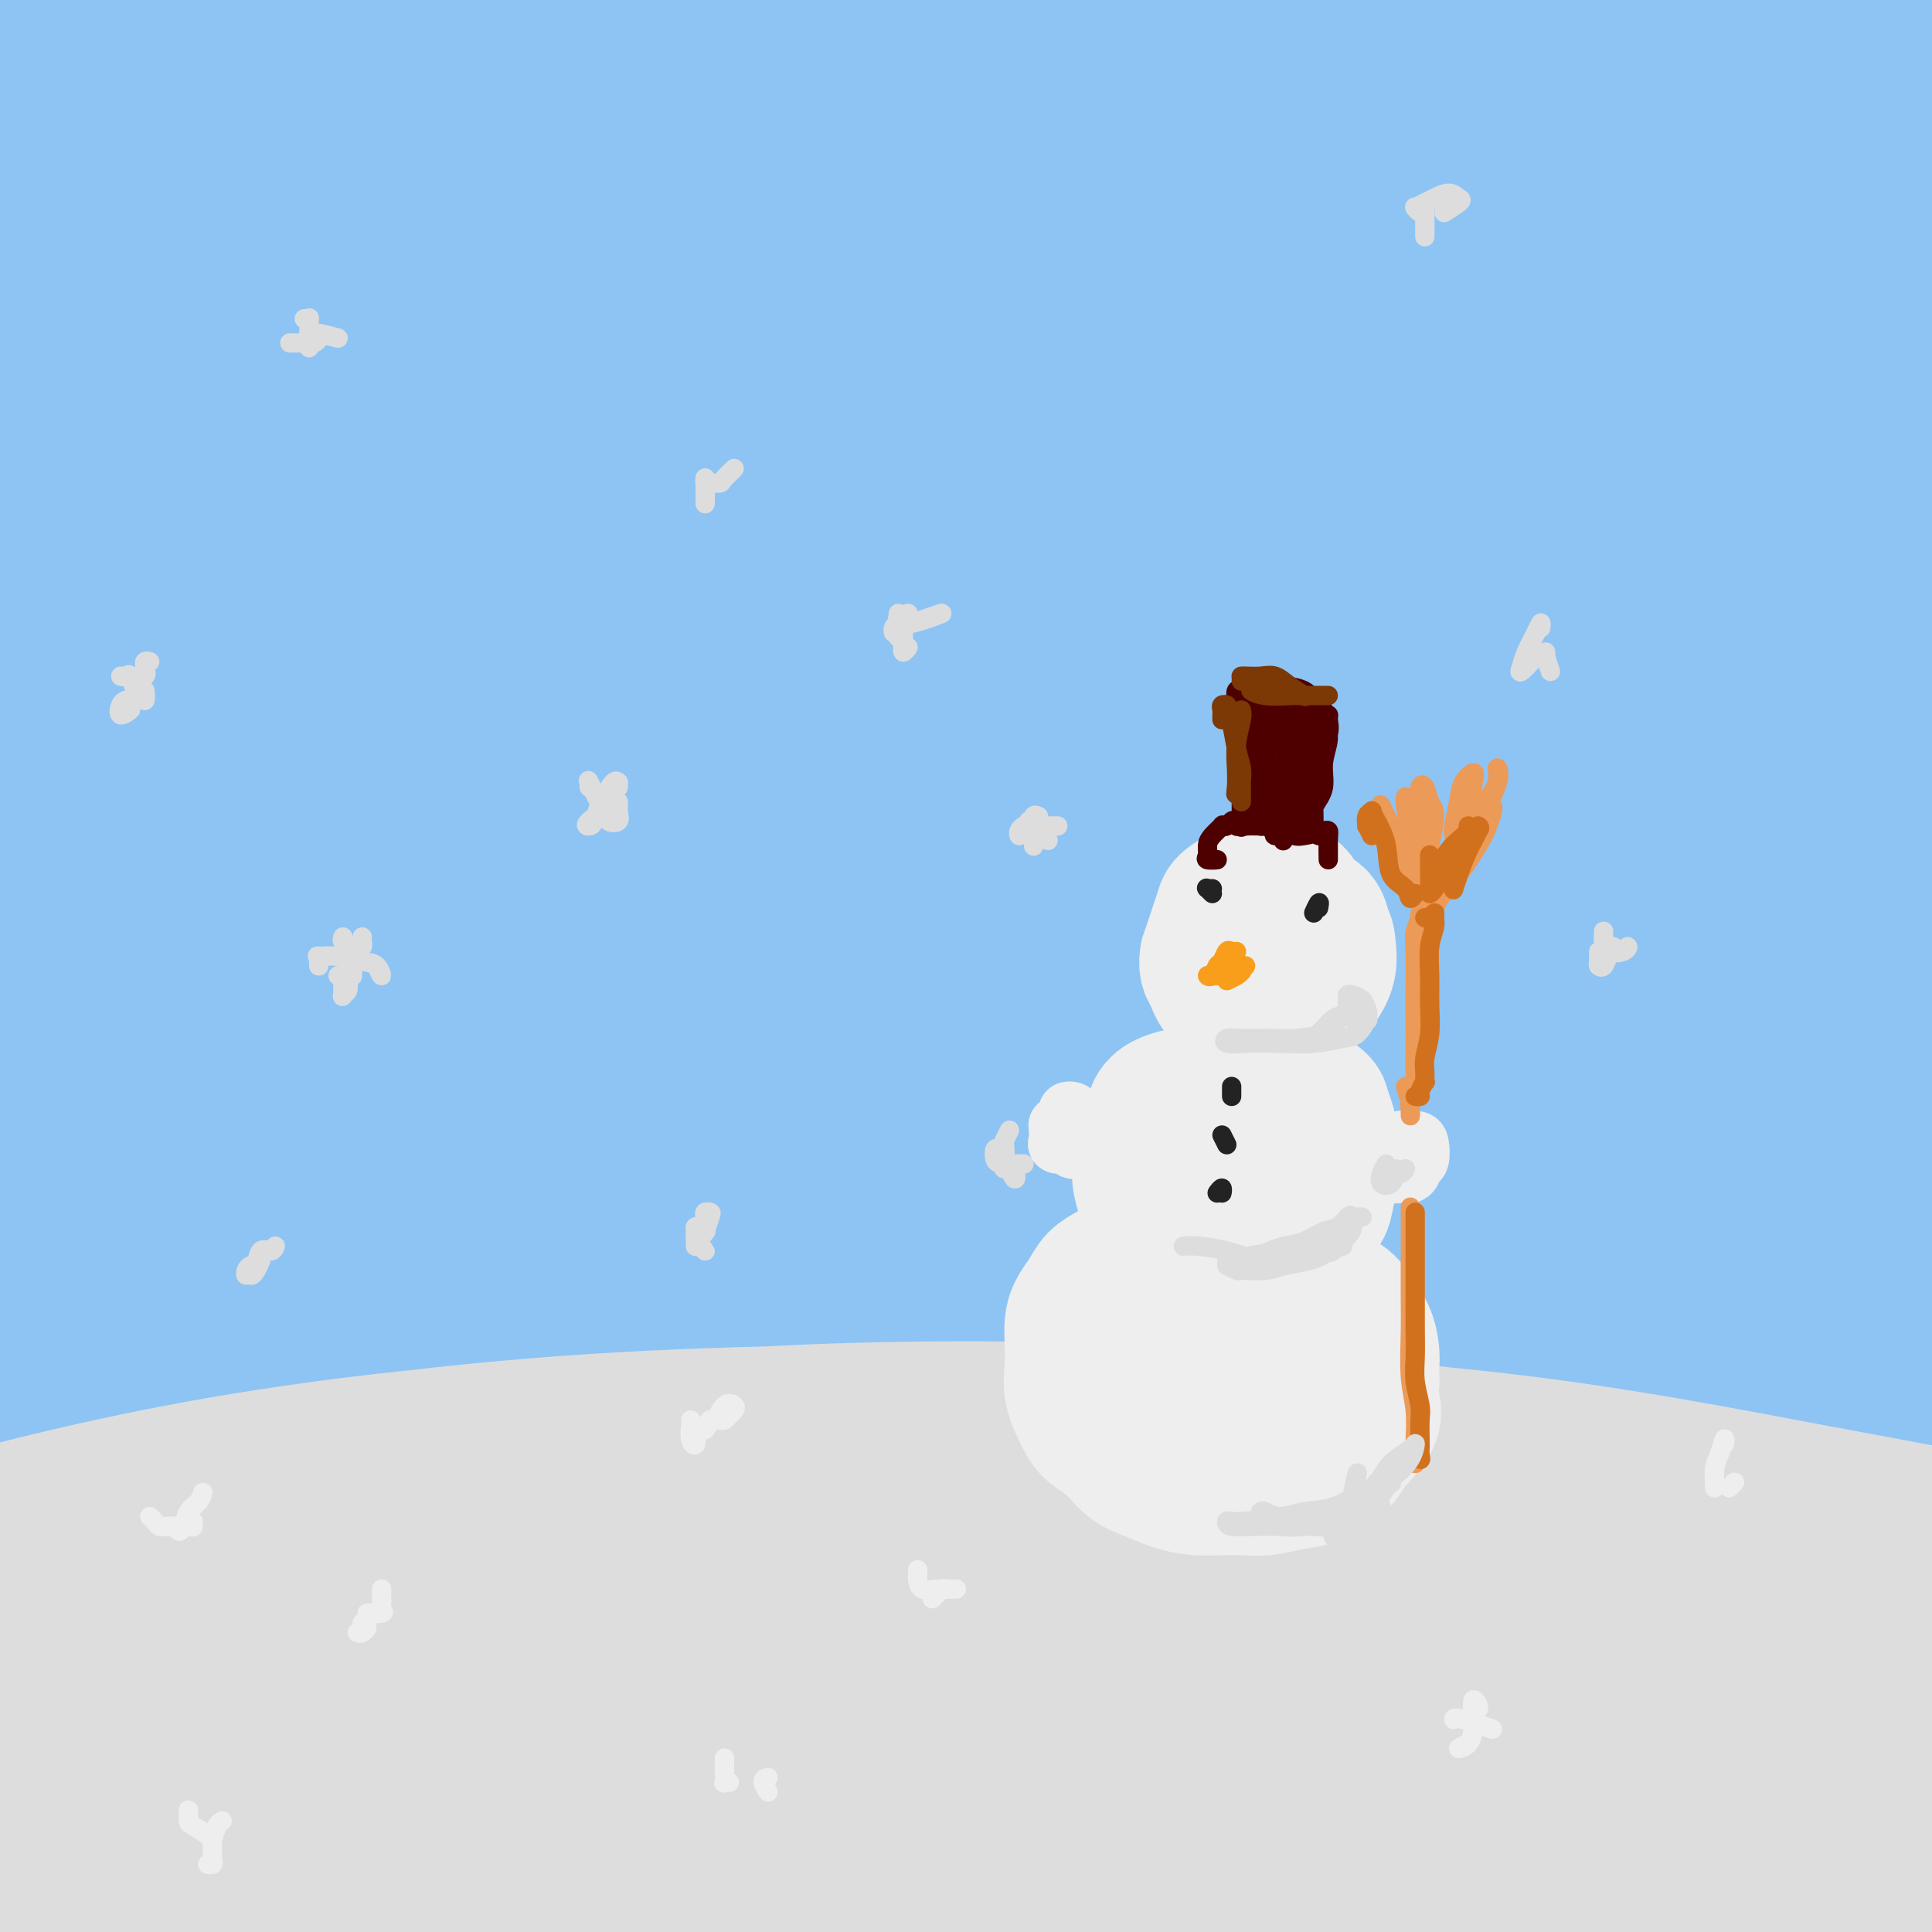 <svg viewBox='0 0 400 400' version='1.1' xmlns='http://www.w3.org/2000/svg' xmlns:xlink='http://www.w3.org/1999/xlink'><rect x="0" y="0" width="400" height="400" fill="#333333" stroke="none"/><g fill='none' stroke='rgb(141,196,244)' stroke-width='28' stroke-linecap='round' stroke-linejoin='round'><path d='M74,50c-6.500,-4.000 -13.000,-8.000 -13,-8c0.000,0.000 6.500,4.000 13,8'/><path d='M151,71c0.565,-2.057 1.129,-4.115 2,-6c0.871,-1.885 2.048,-3.599 2,-4c-0.048,-0.401 -1.322,0.510 -4,1c-2.678,0.490 -6.761,0.558 -13,1c-6.239,0.442 -14.634,1.257 -24,2c-9.366,0.743 -19.701,1.415 -28,2c-8.299,0.585 -14.560,1.084 -18,1c-3.440,-0.084 -4.057,-0.753 -1,-1c3.057,-0.247 9.790,-0.074 21,-1c11.210,-0.926 26.898,-2.950 44,-4c17.102,-1.050 35.620,-1.126 53,-1c17.380,0.126 33.624,0.453 50,1c16.376,0.547 32.884,1.315 47,2c14.116,0.685 25.839,1.288 33,1c7.161,-0.288 9.760,-1.468 9,-3c-0.760,-1.532 -4.881,-3.417 -15,-6c-10.119,-2.583 -26.238,-5.862 -44,-8c-17.762,-2.138 -37.166,-3.133 -61,-4c-23.834,-0.867 -52.098,-1.606 -80,-1c-27.902,0.606 -55.442,2.558 -79,5c-23.558,2.442 -43.135,5.376 -55,7c-11.865,1.624 -16.018,1.938 -16,2c0.018,0.062 4.207,-0.129 16,-1c11.793,-0.871 31.189,-2.421 53,-4c21.811,-1.579 46.035,-3.187 73,-4c26.965,-0.813 56.669,-0.830 86,0c29.331,0.830 58.289,2.507 86,5c27.711,2.493 54.177,5.801 78,9c23.823,3.199 45.004,6.291 60,8c14.996,1.709 23.807,2.037 29,2c5.193,-0.037 6.770,-0.439 1,-3c-5.770,-2.561 -18.885,-7.280 -32,-12'/><path d='M424,57c-14.524,-4.430 -34.834,-9.503 -58,-15c-23.166,-5.497 -49.188,-11.416 -79,-16c-29.812,-4.584 -63.414,-7.834 -97,-10c-33.586,-2.166 -67.156,-3.250 -100,-2c-32.844,1.250 -64.964,4.834 -91,8c-26.036,3.166 -45.990,5.914 -58,8c-12.010,2.086 -16.077,3.510 -16,4c0.077,0.490 4.297,0.046 16,-2c11.703,-2.046 30.887,-5.693 53,-9c22.113,-3.307 47.154,-6.273 75,-8c27.846,-1.727 58.498,-2.215 89,-2c30.502,0.215 60.854,1.133 90,4c29.146,2.867 57.086,7.682 82,12c24.914,4.318 46.803,8.138 65,12c18.197,3.862 32.702,7.764 42,10c9.298,2.236 13.388,2.804 14,3c0.612,0.196 -2.255,0.020 -12,-2c-9.745,-2.020 -26.369,-5.884 -46,-10c-19.631,-4.116 -42.268,-8.485 -70,-13c-27.732,-4.515 -60.560,-9.176 -95,-12c-34.440,-2.824 -70.491,-3.809 -107,-3c-36.509,0.809 -73.477,3.413 -109,8c-35.523,4.587 -69.601,11.158 -94,17c-24.399,5.842 -39.120,10.955 -45,13c-5.880,2.045 -2.918,1.020 7,-2c9.918,-3.020 26.793,-8.037 49,-13c22.207,-4.963 49.746,-9.871 78,-15c28.254,-5.129 57.223,-10.478 88,-14c30.777,-3.522 63.363,-5.218 96,-6c32.637,-0.782 65.325,-0.652 95,1c29.675,1.652 56.338,4.826 83,8'/><path d='M369,11c24.883,2.637 45.592,5.229 63,8c17.408,2.771 31.515,5.721 39,7c7.485,1.279 8.347,0.887 4,-1c-4.347,-1.887 -13.902,-5.269 -30,-9c-16.098,-3.731 -38.738,-7.811 -63,-12c-24.262,-4.189 -50.147,-8.489 -80,-11c-29.853,-2.511 -63.673,-3.234 -98,-3c-34.327,0.234 -69.162,1.426 -104,5c-34.838,3.574 -69.680,9.529 -103,17c-33.320,7.471 -65.118,16.456 -87,23c-21.882,6.544 -33.848,10.645 -38,12c-4.152,1.355 -0.492,-0.036 10,-3c10.492,-2.964 27.814,-7.503 50,-13c22.186,-5.497 49.237,-11.954 81,-18c31.763,-6.046 68.239,-11.681 107,-15c38.761,-3.319 79.809,-4.321 119,-3c39.191,1.321 76.526,4.963 109,9c32.474,4.037 60.089,8.467 81,13c20.911,4.533 35.119,9.170 44,12c8.881,2.830 12.435,3.854 11,4c-1.435,0.146 -7.860,-0.587 -20,-3c-12.140,-2.413 -29.995,-6.507 -51,-11c-21.005,-4.493 -45.160,-9.386 -73,-14c-27.840,-4.614 -59.364,-8.948 -93,-12c-33.636,-3.052 -69.383,-4.822 -105,-5c-35.617,-0.178 -71.103,1.236 -107,5c-35.897,3.764 -72.204,9.879 -103,17c-30.796,7.121 -56.079,15.249 -70,20c-13.921,4.751 -16.479,6.125 -13,6c3.479,-0.125 12.994,-1.750 30,-5c17.006,-3.250 41.503,-8.125 66,-13'/><path d='M-55,18c30.266,-5.181 57.931,-9.135 91,-12c33.069,-2.865 71.541,-4.642 108,-4c36.459,0.642 70.906,3.704 102,8c31.094,4.296 58.836,9.826 82,15c23.164,5.174 41.750,9.993 56,14c14.250,4.007 24.163,7.203 29,9c4.837,1.797 4.596,2.194 1,2c-3.596,-0.194 -10.548,-0.980 -23,-3c-12.452,-2.020 -30.402,-5.275 -51,-9c-20.598,-3.725 -43.842,-7.920 -72,-11c-28.158,-3.080 -61.230,-5.045 -96,-6c-34.770,-0.955 -71.239,-0.900 -108,2c-36.761,2.900 -73.813,8.645 -100,14c-26.187,5.355 -41.509,10.319 -49,13c-7.491,2.681 -7.150,3.080 -2,3c5.150,-0.080 15.110,-0.639 31,-3c15.890,-2.361 37.710,-6.524 62,-10c24.290,-3.476 51.048,-6.265 80,-8c28.952,-1.735 60.096,-2.415 92,-2c31.904,0.415 64.566,1.927 94,5c29.434,3.073 55.640,7.708 77,11c21.360,3.292 37.876,5.243 49,7c11.124,1.757 16.857,3.322 18,4c1.143,0.678 -2.302,0.470 -12,-1c-9.698,-1.470 -25.647,-4.200 -45,-7c-19.353,-2.800 -42.109,-5.670 -69,-8c-26.891,-2.330 -57.918,-4.122 -91,-4c-33.082,0.122 -68.218,2.156 -103,6c-34.782,3.844 -69.211,9.496 -96,16c-26.789,6.504 -45.940,13.858 -53,18c-7.060,4.142 -2.030,5.071 3,6'/><path d='M-50,83c8.639,0.846 28.736,-0.038 54,-2c25.264,-1.962 55.694,-5.001 89,-7c33.306,-1.999 69.489,-2.958 106,-3c36.511,-0.042 73.350,0.835 106,3c32.650,2.165 61.111,5.620 84,9c22.889,3.380 40.207,6.686 50,9c9.793,2.314 12.061,3.635 9,4c-3.061,0.365 -11.452,-0.228 -27,-2c-15.548,-1.772 -38.255,-4.724 -62,-8c-23.745,-3.276 -48.529,-6.876 -79,-10c-30.471,-3.124 -66.628,-5.771 -103,-7c-36.372,-1.229 -72.959,-1.039 -111,2c-38.041,3.039 -77.536,8.927 -107,15c-29.464,6.073 -48.898,12.330 -56,15c-7.102,2.670 -1.872,1.754 11,1c12.872,-0.754 33.386,-1.344 58,-3c24.614,-1.656 53.327,-4.378 85,-6c31.673,-1.622 66.307,-2.146 103,-1c36.693,1.146 75.444,3.961 110,7c34.556,3.039 64.915,6.303 91,10c26.085,3.697 47.894,7.828 63,11c15.106,3.172 23.508,5.385 27,7c3.492,1.615 2.072,2.630 -7,2c-9.072,-0.630 -25.798,-2.906 -47,-6c-21.202,-3.094 -46.882,-7.005 -77,-11c-30.118,-3.995 -64.675,-8.073 -104,-11c-39.325,-2.927 -83.419,-4.701 -128,-3c-44.581,1.701 -89.651,6.879 -126,13c-36.349,6.121 -63.979,13.187 -78,17c-14.021,3.813 -14.435,4.375 -5,3c9.435,-1.375 28.717,-4.688 48,-8'/><path d='M-73,123c21.188,-3.307 50.158,-7.574 81,-11c30.842,-3.426 63.555,-6.011 100,-6c36.445,0.011 76.622,2.618 113,6c36.378,3.382 68.957,7.539 97,12c28.043,4.461 51.550,9.226 68,12c16.450,2.774 25.843,3.559 30,4c4.157,0.441 3.078,0.540 -5,-1c-8.078,-1.540 -23.156,-4.718 -43,-8c-19.844,-3.282 -44.454,-6.668 -74,-10c-29.546,-3.332 -64.027,-6.611 -104,-8c-39.973,-1.389 -85.438,-0.889 -133,4c-47.562,4.889 -97.222,14.168 -135,24c-37.778,9.832 -63.673,20.219 -76,25c-12.327,4.781 -11.086,3.957 1,1c12.086,-2.957 35.017,-8.046 66,-14c30.983,-5.954 70.017,-12.775 111,-17c40.983,-4.225 83.914,-5.856 126,-5c42.086,0.856 83.325,4.198 122,9c38.675,4.802 74.785,11.062 105,18c30.215,6.938 54.536,14.553 70,20c15.464,5.447 22.072,8.725 23,10c0.928,1.275 -3.824,0.547 -17,-2c-13.176,-2.547 -34.777,-6.913 -60,-12c-25.223,-5.087 -54.067,-10.895 -88,-16c-33.933,-5.105 -72.954,-9.508 -116,-12c-43.046,-2.492 -90.116,-3.073 -136,1c-45.884,4.073 -90.582,12.801 -121,20c-30.418,7.199 -46.555,12.868 -51,15c-4.445,2.132 2.803,0.728 21,-2c18.197,-2.728 47.342,-6.779 82,-10c34.658,-3.221 74.829,-5.610 115,-8'/><path d='M99,162c40.061,-0.612 82.715,1.856 122,5c39.285,3.144 75.202,6.962 107,11c31.798,4.038 59.479,8.297 78,11c18.521,2.703 27.884,3.851 31,4c3.116,0.149 -0.015,-0.701 -11,-4c-10.985,-3.299 -29.823,-9.048 -54,-14c-24.177,-4.952 -53.693,-9.108 -87,-13c-33.307,-3.892 -70.406,-7.522 -113,-8c-42.594,-0.478 -90.685,2.195 -134,9c-43.315,6.805 -81.854,17.742 -103,24c-21.146,6.258 -24.898,7.836 -21,8c3.898,0.164 15.448,-1.085 38,-4c22.552,-2.915 56.106,-7.494 93,-10c36.894,-2.506 77.127,-2.937 117,-1c39.873,1.937 79.384,6.243 115,11c35.616,4.757 67.335,9.966 92,15c24.665,5.034 42.276,9.892 53,13c10.724,3.108 14.561,4.465 12,4c-2.561,-0.465 -11.519,-2.750 -27,-6c-15.481,-3.250 -37.484,-7.463 -65,-12c-27.516,-4.537 -60.546,-9.397 -99,-12c-38.454,-2.603 -82.333,-2.947 -128,1c-45.667,3.947 -93.123,12.186 -131,20c-37.877,7.814 -66.177,15.205 -81,19c-14.823,3.795 -16.170,3.995 -10,2c6.170,-1.995 19.857,-6.186 42,-12c22.143,-5.814 52.743,-13.251 87,-19c34.257,-5.749 72.172,-9.809 111,-11c38.828,-1.191 78.569,0.487 117,4c38.431,3.513 75.552,8.861 105,14c29.448,5.139 51.224,10.070 73,15'/><path d='M428,226c17.232,3.872 23.813,6.053 25,7c1.187,0.947 -3.019,0.661 -15,-1c-11.981,-1.661 -31.738,-4.697 -56,-8c-24.262,-3.303 -53.029,-6.873 -87,-9c-33.971,-2.127 -73.146,-2.812 -116,-1c-42.854,1.812 -89.385,6.120 -131,14c-41.615,7.880 -78.313,19.332 -102,27c-23.687,7.668 -34.364,11.553 -36,13c-1.636,1.447 5.767,0.456 24,-3c18.233,-3.456 47.294,-9.376 82,-15c34.706,-5.624 75.056,-10.953 117,-13c41.944,-2.047 85.480,-0.811 125,2c39.520,2.811 75.022,7.196 104,11c28.978,3.804 51.431,7.027 65,9c13.569,1.973 18.256,2.697 15,2c-3.256,-0.697 -14.453,-2.814 -33,-6c-18.547,-3.186 -44.443,-7.443 -76,-11c-31.557,-3.557 -68.774,-6.416 -111,-7c-42.226,-0.584 -89.459,1.107 -137,7c-47.541,5.893 -95.389,15.989 -134,27c-38.611,11.011 -67.984,22.937 -81,28c-13.016,5.063 -9.676,3.262 3,-1c12.676,-4.262 34.687,-10.984 68,-19c33.313,-8.016 77.927,-17.325 125,-22c47.073,-4.675 96.603,-4.716 144,-2c47.397,2.716 92.661,8.189 132,15c39.339,6.811 72.754,14.960 97,21c24.246,6.040 39.324,9.969 47,12c7.676,2.031 7.951,2.162 4,1c-3.951,-1.162 -12.129,-3.618 -29,-7c-16.871,-3.382 -42.436,-7.691 -68,-12'/><path d='M393,285c-31.421,-5.479 -61.473,-9.675 -100,-12c-38.527,-2.325 -85.529,-2.779 -135,1c-49.471,3.779 -101.410,11.792 -148,24c-46.590,12.208 -87.831,28.612 -111,38c-23.169,9.388 -28.268,11.761 -24,10c4.268,-1.761 17.901,-7.656 44,-16c26.099,-8.344 64.664,-19.139 107,-27c42.336,-7.861 88.444,-12.789 135,-14c46.556,-1.211 93.561,1.295 136,5c42.439,3.705 80.312,8.607 110,13c29.688,4.393 51.191,8.275 63,10c11.809,1.725 13.923,1.293 10,-1c-3.923,-2.293 -13.884,-6.447 -31,-11c-17.116,-4.553 -41.389,-9.505 -70,-14c-28.611,-4.495 -61.560,-8.535 -101,-11c-39.440,-2.465 -85.369,-3.356 -133,0c-47.631,3.356 -96.963,10.960 -139,21c-42.037,10.040 -76.778,22.516 -94,29c-17.222,6.484 -16.926,6.975 -1,5c15.926,-1.975 47.480,-6.416 67,-9c19.520,-2.584 27.006,-3.310 25,-3c-2.006,0.310 -13.503,1.655 -25,3'/><path d='M132,275c-0.035,-3.577 -0.071,-7.154 -1,-10c-0.929,-2.846 -2.752,-4.962 -7,-6c-4.248,-1.038 -10.922,-0.998 -20,0c-9.078,0.998 -20.559,2.953 -34,6c-13.441,3.047 -28.841,7.186 -44,12c-15.159,4.814 -30.075,10.305 -42,15c-11.925,4.695 -20.857,8.595 -24,10c-3.143,1.405 -0.496,0.315 8,-2c8.496,-2.315 22.842,-5.853 40,-10c17.158,-4.147 37.129,-8.901 58,-12c20.871,-3.099 42.644,-4.544 61,-6c18.356,-1.456 33.297,-2.924 44,-4c10.703,-1.076 17.169,-1.759 20,-3c2.831,-1.241 2.025,-3.038 -4,-4c-6.025,-0.962 -17.271,-1.088 -32,-1c-14.729,0.088 -32.941,0.389 -54,3c-21.059,2.611 -44.964,7.532 -67,13c-22.036,5.468 -42.204,11.483 -56,16c-13.796,4.517 -21.221,7.537 -23,9c-1.779,1.463 2.089,1.368 12,0c9.911,-1.368 25.866,-4.010 44,-6c18.134,-1.990 38.448,-3.327 63,-3c24.552,0.327 53.341,2.319 69,4c15.659,1.681 18.188,3.052 16,3c-2.188,-0.052 -9.094,-1.526 -16,-3'/></g>
<g fill='none' stroke='rgb(221,221,221)' stroke-width='28' stroke-linecap='round' stroke-linejoin='round'><path d='M208,334c-0.600,-2.544 -1.199,-5.089 -4,-7c-2.801,-1.911 -7.803,-3.190 -13,-4c-5.197,-0.810 -10.589,-1.152 -18,-2c-7.411,-0.848 -16.840,-2.203 -27,-3c-10.160,-0.797 -21.050,-1.038 -33,-1c-11.950,0.038 -24.958,0.353 -37,1c-12.042,0.647 -23.117,1.624 -33,3c-9.883,1.376 -18.574,3.151 -24,4c-5.426,0.849 -7.587,0.774 -6,0c1.587,-0.774 6.922,-2.246 16,-4c9.078,-1.754 21.899,-3.789 36,-6c14.101,-2.211 29.481,-4.598 50,-6c20.519,-1.402 46.177,-1.821 71,-1c24.823,0.821 48.810,2.881 71,6c22.190,3.119 42.581,7.299 60,11c17.419,3.701 31.866,6.925 43,9c11.134,2.075 18.956,3.002 23,4c4.044,0.998 4.310,2.067 1,2c-3.310,-0.067 -10.195,-1.269 -20,-3c-9.805,-1.731 -22.531,-3.991 -36,-6c-13.469,-2.009 -27.680,-3.767 -45,-6c-17.320,-2.233 -37.748,-4.942 -59,-7c-21.252,-2.058 -43.328,-3.466 -66,-4c-22.672,-0.534 -45.939,-0.192 -68,1c-22.061,1.192 -42.917,3.236 -60,6c-17.083,2.764 -30.394,6.248 -38,8c-7.606,1.752 -9.508,1.773 -6,1c3.508,-0.773 12.426,-2.340 27,-5c14.574,-2.660 34.803,-6.414 57,-9c22.197,-2.586 46.361,-4.004 74,-4c27.639,0.004 58.754,1.430 87,4c28.246,2.570 53.623,6.285 79,10'/><path d='M310,326c23.396,3.790 42.385,8.265 58,12c15.615,3.735 27.855,6.731 36,9c8.145,2.269 12.193,3.812 13,4c0.807,0.188 -1.629,-0.979 -8,-3c-6.371,-2.021 -16.679,-4.894 -31,-8c-14.321,-3.106 -32.657,-6.444 -53,-10c-20.343,-3.556 -42.692,-7.331 -68,-10c-25.308,-2.669 -53.573,-4.231 -80,-5c-26.427,-0.769 -51.014,-0.745 -75,1c-23.986,1.745 -47.370,5.212 -67,9c-19.630,3.788 -35.506,7.896 -46,11c-10.494,3.104 -15.607,5.205 -15,6c0.607,0.795 6.933,0.283 19,-2c12.067,-2.283 29.873,-6.338 51,-11c21.127,-4.662 45.574,-9.930 73,-13c27.426,-3.070 57.830,-3.942 88,-4c30.170,-0.058 60.107,0.697 87,3c26.893,2.303 50.741,6.152 72,10c21.259,3.848 39.930,7.693 55,11c15.070,3.307 26.541,6.074 34,8c7.459,1.926 10.908,3.009 11,3c0.092,-0.009 -3.174,-1.112 -11,-3c-7.826,-1.888 -20.214,-4.561 -36,-8c-15.786,-3.439 -34.970,-7.645 -56,-11c-21.030,-3.355 -43.905,-5.858 -71,-8c-27.095,-2.142 -58.410,-3.923 -90,-4c-31.590,-0.077 -63.454,1.548 -94,5c-30.546,3.452 -59.775,8.729 -85,14c-25.225,5.271 -46.445,10.534 -60,14c-13.555,3.466 -19.444,5.133 -19,5c0.444,-0.133 7.222,-2.067 14,-4'/><path d='M-44,347c10.239,-3.193 28.835,-9.177 51,-15c22.165,-5.823 47.898,-11.486 78,-16c30.102,-4.514 64.572,-7.881 100,-8c35.428,-0.119 71.816,3.008 105,8c33.184,4.992 63.166,11.849 87,19c23.834,7.151 41.519,14.597 53,20c11.481,5.403 16.758,8.764 19,11c2.242,2.236 1.450,3.349 -4,3c-5.450,-0.349 -15.559,-2.158 -28,-4c-12.441,-1.842 -27.214,-3.716 -44,-6c-16.786,-2.284 -35.584,-4.979 -58,-8c-22.416,-3.021 -48.450,-6.370 -76,-8c-27.550,-1.630 -56.617,-1.542 -85,0c-28.383,1.542 -56.081,4.539 -79,8c-22.919,3.461 -41.060,7.386 -51,9c-9.940,1.614 -11.680,0.918 -9,0c2.680,-0.918 9.779,-2.058 24,-4c14.221,-1.942 35.563,-4.685 58,-7c22.437,-2.315 45.967,-4.201 75,-4c29.033,0.201 63.567,2.488 96,6c32.433,3.512 62.766,8.247 89,14c26.234,5.753 48.371,12.523 65,17c16.629,4.477 27.752,6.662 35,8c7.248,1.338 10.623,1.829 10,1c-0.623,-0.829 -5.242,-2.976 -14,-6c-8.758,-3.024 -21.655,-6.923 -39,-12c-17.345,-5.077 -39.140,-11.330 -65,-16c-25.860,-4.670 -55.787,-7.757 -88,-10c-32.213,-2.243 -66.711,-3.642 -101,-3c-34.289,0.642 -68.368,3.326 -98,8c-29.632,4.674 -54.816,11.337 -80,18'/><path d='M-18,370c-21.572,6.099 -35.503,12.346 -41,15c-5.497,2.654 -2.561,1.715 9,-1c11.561,-2.715 31.746,-7.206 56,-12c24.254,-4.794 52.578,-9.893 85,-13c32.422,-3.107 68.941,-4.223 105,-3c36.059,1.223 71.658,4.787 101,9c29.342,4.213 52.426,9.077 70,13c17.574,3.923 29.637,6.905 37,9c7.363,2.095 10.027,3.302 9,4c-1.027,0.698 -5.746,0.886 -14,0c-8.254,-0.886 -20.044,-2.844 -35,-5c-14.956,-2.156 -33.080,-4.508 -54,-7c-20.920,-2.492 -44.637,-5.125 -72,-7c-27.363,-1.875 -58.374,-2.991 -89,-2c-30.626,0.991 -60.868,4.091 -89,9c-28.132,4.909 -54.156,11.627 -70,16c-15.844,4.373 -21.509,6.400 -19,6c2.509,-0.400 13.190,-3.227 30,-7c16.810,-3.773 39.748,-8.491 66,-12c26.252,-3.509 55.817,-5.807 89,-6c33.183,-0.193 69.983,1.721 103,6c33.017,4.279 62.252,10.924 86,18c23.748,7.076 42.009,14.584 55,21c12.991,6.416 20.711,11.742 24,15c3.289,3.258 2.146,4.449 -2,4c-4.146,-0.449 -11.295,-2.536 -22,-6c-10.705,-3.464 -24.965,-8.304 -41,-13c-16.035,-4.696 -33.844,-9.248 -53,-13c-19.156,-3.752 -39.657,-6.702 -63,-9c-23.343,-2.298 -49.526,-3.942 -75,-4c-25.474,-0.058 -50.237,1.471 -75,3'/><path d='M93,398c-24.439,2.171 -48.035,6.100 -66,10c-17.965,3.900 -30.297,7.773 -34,9c-3.703,1.227 1.225,-0.191 13,-3c11.775,-2.809 30.397,-7.010 52,-10c21.603,-2.990 46.188,-4.768 74,-6c27.812,-1.232 58.851,-1.918 89,-1c30.149,0.918 59.407,3.441 85,6c25.593,2.559 47.519,5.155 64,7c16.481,1.845 27.515,2.941 34,3c6.485,0.059 8.422,-0.919 6,-3c-2.422,-2.081 -9.201,-5.266 -21,-9c-11.799,-3.734 -28.618,-8.016 -48,-12c-19.382,-3.984 -41.326,-7.671 -67,-11c-25.674,-3.329 -55.076,-6.302 -83,-8c-27.924,-1.698 -54.368,-2.122 -81,-1c-26.632,1.122 -53.452,3.790 -76,7c-22.548,3.210 -40.825,6.961 -52,9c-11.175,2.039 -15.248,2.367 -13,1c2.248,-1.367 10.817,-4.430 26,-9c15.183,-4.570 36.981,-10.646 63,-16c26.019,-5.354 56.260,-9.986 89,-12c32.740,-2.014 67.981,-1.409 102,1c34.019,2.409 66.818,6.623 93,11c26.182,4.377 45.749,8.919 60,12c14.251,3.081 23.187,4.702 28,5c4.813,0.298 5.503,-0.725 2,-3c-3.503,-2.275 -11.198,-5.800 -24,-10c-12.802,-4.200 -30.710,-9.074 -50,-14c-19.290,-4.926 -39.963,-9.903 -65,-14c-25.037,-4.097 -54.439,-7.313 -84,-9c-29.561,-1.687 -59.280,-1.843 -89,-2'/><path d='M120,326c-29.626,1.371 -59.190,5.800 -87,11c-27.810,5.200 -53.866,11.173 -69,15c-15.134,3.827 -19.347,5.510 -19,6c0.347,0.490 5.253,-0.213 17,-3c11.747,-2.787 30.336,-7.659 52,-12c21.664,-4.341 46.403,-8.152 74,-11c27.597,-2.848 58.051,-4.732 89,-5c30.949,-0.268 62.392,1.080 92,4c29.608,2.920 57.382,7.411 80,12c22.618,4.589 40.081,9.276 55,13c14.919,3.724 27.295,6.484 36,8c8.705,1.516 13.738,1.787 16,1c2.262,-0.787 1.753,-2.631 -3,-5c-4.753,-2.369 -13.749,-5.264 -26,-9c-12.251,-3.736 -27.757,-8.313 -46,-13c-18.243,-4.687 -39.224,-9.484 -64,-13c-24.776,-3.516 -53.348,-5.753 -82,-7c-28.652,-1.247 -57.385,-1.505 -86,0c-28.615,1.505 -57.113,4.773 -84,9c-26.887,4.227 -52.165,9.414 -73,15c-20.835,5.586 -37.229,11.572 -46,15c-8.771,3.428 -9.919,4.299 -6,3c3.919,-1.299 12.905,-4.768 28,-9c15.095,-4.232 36.300,-9.226 59,-14c22.700,-4.774 46.895,-9.328 74,-13c27.105,-3.672 57.119,-6.461 88,-8c30.881,-1.539 62.628,-1.827 92,0c29.372,1.827 56.368,5.768 79,9c22.632,3.232 40.901,5.755 55,8c14.099,2.245 24.028,4.213 29,5c4.972,0.787 4.986,0.394 5,0'/><path d='M449,338c25.125,2.904 3.939,-0.837 -11,-4c-14.939,-3.163 -23.630,-5.750 -37,-9c-13.370,-3.250 -31.417,-7.165 -52,-11c-20.583,-3.835 -43.701,-7.590 -69,-11c-25.299,-3.410 -52.777,-6.474 -80,-8c-27.223,-1.526 -54.189,-1.515 -81,0c-26.811,1.515 -53.466,4.534 -78,9c-24.534,4.466 -46.947,10.379 -66,16c-19.053,5.621 -34.746,10.950 -45,15c-10.254,4.050 -15.068,6.819 -16,8c-0.932,1.181 2.017,0.772 9,-1c6.983,-1.772 18.001,-4.909 32,-9c13.999,-4.091 30.981,-9.138 49,-14c18.019,-4.862 37.077,-9.541 60,-14c22.923,-4.459 49.713,-8.700 77,-11c27.287,-2.300 55.071,-2.659 83,-2c27.929,0.659 56.003,2.334 82,6c25.997,3.666 49.917,9.321 70,14c20.083,4.679 36.328,8.381 50,12c13.672,3.619 24.772,7.153 33,9c8.228,1.847 13.586,2.005 16,2c2.414,-0.005 1.886,-0.174 0,-1c-1.886,-0.826 -5.130,-2.309 -13,-5c-7.870,-2.691 -20.367,-6.591 -35,-10c-14.633,-3.409 -31.404,-6.326 -51,-10c-19.596,-3.674 -42.019,-8.104 -68,-11c-25.981,-2.896 -55.520,-4.257 -86,-5c-30.480,-0.743 -61.902,-0.869 -94,1c-32.098,1.869 -64.873,5.734 -98,13c-33.127,7.266 -66.608,17.933 -91,27c-24.392,9.067 -39.696,16.533 -55,24'/><path d='M-116,358c-13.667,6.167 -20.333,9.583 -27,13'/></g>
<g fill='none' stroke='rgb(221,221,221)' stroke-width='4' stroke-linecap='round' stroke-linejoin='round'><path d='M63,66c0.423,0.046 0.845,0.092 1,0c0.155,-0.092 0.041,-0.321 0,0c-0.041,0.321 -0.011,1.194 0,2c0.011,0.806 0.003,1.546 0,2c-0.003,0.454 -0.001,0.622 0,1c0.001,0.378 0.000,0.965 0,1c-0.000,0.035 -0.000,-0.483 0,-1'/><path d='M60,71c0.783,0.010 1.566,0.019 2,0c0.434,-0.019 0.518,-0.067 1,0c0.482,0.067 1.360,0.249 2,0c0.640,-0.249 1.040,-0.928 1,-1c-0.040,-0.072 -0.520,0.464 -1,1'/><path d='M64,70c0.032,0.116 0.065,0.232 0,0c-0.065,-0.232 -0.227,-0.811 0,-1c0.227,-0.189 0.844,0.011 1,0c0.156,-0.011 -0.150,-0.234 1,0c1.150,0.234 3.757,0.924 4,1c0.243,0.076 -1.879,-0.462 -4,-1'/><path d='M215,169c-0.423,-0.182 -0.845,-0.364 -1,0c-0.155,0.364 -0.041,1.274 0,2c0.041,0.726 0.011,1.266 0,2c-0.011,0.734 -0.003,1.661 0,2c0.003,0.339 0.001,0.091 0,0c-0.001,-0.091 -0.000,-0.026 0,0c0.000,0.026 0.000,0.013 0,0'/><path d='M213,170c0.330,0.330 0.660,0.660 1,1c0.340,0.340 0.689,0.689 1,1c0.311,0.311 0.584,0.584 1,1c0.416,0.416 0.976,0.976 1,1c0.024,0.024 -0.488,-0.488 -1,-1'/><path d='M211,173c-0.089,-0.309 -0.178,-0.619 0,-1c0.178,-0.381 0.622,-0.834 1,-1c0.378,-0.166 0.689,-0.044 1,0c0.311,0.044 0.622,0.012 2,0c1.378,-0.012 3.822,-0.003 4,0c0.178,0.003 -1.911,0.002 -4,0'/><path d='M295,42c0.000,0.357 0.000,0.713 0,1c0.000,0.287 0.000,0.503 0,1c0.000,0.497 0.000,1.274 0,2c0.000,0.726 0.000,1.401 0,2c0.000,0.599 0.000,1.123 0,1c0.000,-0.123 0.000,-0.892 0,-1c0.000,-0.108 0.000,0.446 0,1'/><path d='M293,43c-0.083,-0.113 -0.166,-0.226 0,0c0.166,0.226 0.581,0.793 1,1c0.419,0.207 0.844,0.056 1,0c0.156,-0.056 0.045,-0.016 0,0c-0.045,0.016 -0.022,0.008 0,0'/><path d='M293,43c0.696,-0.347 1.391,-0.694 2,-1c0.609,-0.306 1.131,-0.570 2,-1c0.869,-0.430 2.087,-1.024 3,-1c0.913,0.024 1.523,0.666 2,1c0.477,0.334 0.821,0.359 0,1c-0.821,0.641 -2.806,1.897 -3,2c-0.194,0.103 1.403,-0.949 3,-2'/><path d='M71,194c-0.115,0.325 -0.231,0.651 0,1c0.231,0.349 0.808,0.723 1,2c0.192,1.277 -0.001,3.458 0,5c0.001,1.542 0.196,2.446 0,3c-0.196,0.554 -0.785,0.757 -1,1c-0.215,0.243 -0.058,0.527 0,0c0.058,-0.527 0.017,-1.865 0,-2c-0.017,-0.135 -0.008,0.932 0,2'/><path d='M75,194c-0.022,0.320 -0.044,0.639 0,1c0.044,0.361 0.154,0.762 0,1c-0.154,0.238 -0.572,0.312 -1,1c-0.428,0.688 -0.866,1.988 -1,3c-0.134,1.012 0.036,1.735 0,2c-0.036,0.265 -0.279,0.071 -1,0c-0.721,-0.071 -1.920,-0.020 -2,0c-0.080,0.020 0.960,0.010 2,0'/><path d='M66,200c-0.023,-0.307 -0.046,-0.615 0,-1c0.046,-0.385 0.162,-0.848 0,-1c-0.162,-0.152 -0.603,0.007 0,0c0.603,-0.007 2.250,-0.179 4,0c1.750,0.179 3.603,0.708 5,1c1.397,0.292 2.338,0.348 3,1c0.662,0.652 1.046,1.901 1,2c-0.046,0.099 -0.523,-0.950 -1,-2'/><path d='M146,99c0.000,0.363 0.000,0.727 0,1c0.000,0.273 0.000,0.457 0,1c0.000,0.543 0.000,1.447 0,2c-0.000,0.553 -0.000,0.757 0,1c0.000,0.243 0.000,0.527 0,0c0.000,-0.527 0.000,-1.865 0,-2c0.000,-0.135 0.000,0.932 0,2'/><path d='M146,99c-0.056,0.426 -0.111,0.851 0,1c0.111,0.149 0.389,0.021 1,0c0.611,-0.021 1.556,0.067 2,0c0.444,-0.067 0.389,-0.287 1,-1c0.611,-0.713 1.889,-1.918 2,-2c0.111,-0.082 -0.944,0.959 -2,2'/><path d='M334,196c0.091,0.369 0.182,0.739 0,1c-0.182,0.261 -0.637,0.415 -1,1c-0.363,0.585 -0.633,1.602 -1,2c-0.367,0.398 -0.830,0.179 -1,0c-0.170,-0.179 -0.046,-0.317 0,-1c0.046,-0.683 0.013,-1.909 0,-2c-0.013,-0.091 -0.007,0.955 0,2'/><path d='M332,193c0.009,-0.168 0.017,-0.337 0,0c-0.017,0.337 -0.060,1.179 0,2c0.060,0.821 0.222,1.622 1,2c0.778,0.378 2.171,0.332 3,0c0.829,-0.332 1.094,-0.952 1,-1c-0.094,-0.048 -0.547,0.476 -1,1'/><path d='M146,252c-0.104,-0.419 -0.207,-0.838 0,-1c0.207,-0.162 0.726,-0.069 1,0c0.274,0.069 0.303,0.112 0,1c-0.303,0.888 -0.937,2.619 -1,3c-0.063,0.381 0.445,-0.590 0,0c-0.445,0.590 -1.841,2.740 -2,3c-0.159,0.260 0.921,-1.370 2,-3'/><path d='M145,254c-0.428,-0.058 -0.856,-0.116 -1,0c-0.144,0.116 -0.003,0.407 0,1c0.003,0.593 -0.133,1.489 0,2c0.133,0.511 0.536,0.638 1,1c0.464,0.362 0.990,0.961 1,1c0.010,0.039 -0.495,-0.480 -1,-1'/><path d='M53,262c0.108,0.456 0.215,0.912 0,1c-0.215,0.088 -0.754,-0.192 -1,0c-0.246,0.192 -0.200,0.856 0,1c0.200,0.144 0.554,-0.230 1,-1c0.446,-0.770 0.985,-1.934 1,-2c0.015,-0.066 -0.492,0.967 -1,2'/><path d='M57,258c-0.220,0.508 -0.441,1.016 -1,1c-0.559,-0.016 -1.457,-0.557 -2,0c-0.543,0.557 -0.732,2.212 -1,3c-0.268,0.788 -0.617,0.707 -1,1c-0.383,0.293 -0.801,0.959 -1,1c-0.199,0.041 -0.180,-0.541 0,-1c0.180,-0.459 0.523,-0.793 1,-1c0.477,-0.207 1.090,-0.286 1,0c-0.090,0.286 -0.883,0.939 -1,1c-0.117,0.061 0.441,-0.469 1,-1'/><path d='M25,140c0.334,0.086 0.668,0.173 1,0c0.332,-0.173 0.663,-0.605 1,0c0.337,0.605 0.679,2.248 1,3c0.321,0.752 0.622,0.614 1,1c0.378,0.386 0.832,1.296 1,1c0.168,-0.296 0.048,-1.799 0,-2c-0.048,-0.201 -0.024,0.899 0,2'/><path d='M31,137c-0.428,-0.086 -0.856,-0.172 -1,0c-0.144,0.172 -0.006,0.601 0,1c0.006,0.399 -0.122,0.767 0,1c0.122,0.233 0.494,0.332 0,1c-0.494,0.668 -1.856,1.905 -2,2c-0.144,0.095 0.928,-0.953 2,-2'/><path d='M26,145c-0.351,0.161 -0.702,0.321 -1,1c-0.298,0.679 -0.542,1.875 0,2c0.542,0.125 1.869,-0.821 2,-1c0.131,-0.179 -0.935,0.411 -2,1'/><path d='M186,127c-0.114,0.751 -0.228,1.502 0,2c0.228,0.498 0.798,0.742 1,1c0.202,0.258 0.038,0.531 0,1c-0.038,0.469 0.052,1.136 0,2c-0.052,0.864 -0.245,1.925 0,2c0.245,0.075 0.927,-0.836 1,-1c0.073,-0.164 -0.464,0.418 -1,1'/><path d='M188,127c0.123,0.217 0.246,0.434 0,1c-0.246,0.566 -0.860,1.482 -1,2c-0.140,0.518 0.193,0.640 0,1c-0.193,0.360 -0.912,0.960 -1,1c-0.088,0.040 0.456,-0.480 1,-1'/><path d='M185,131c-0.080,-0.290 -0.159,-0.581 0,-1c0.159,-0.419 0.558,-0.968 1,-1c0.442,-0.032 0.927,0.453 3,0c2.073,-0.453 5.735,-1.844 6,-2c0.265,-0.156 -2.868,0.922 -6,2'/><path d='M122,163c-0.014,-0.452 -0.029,-0.904 0,-1c0.029,-0.096 0.100,0.163 0,0c-0.100,-0.163 -0.373,-0.750 0,0c0.373,0.750 1.392,2.837 2,4c0.608,1.163 0.804,1.403 1,2c0.196,0.597 0.392,1.552 1,2c0.608,0.448 1.627,0.388 2,0c0.373,-0.388 0.100,-1.104 0,-2c-0.100,-0.896 -0.029,-1.970 0,-2c0.029,-0.030 0.014,0.985 0,2'/><path d='M128,163c-0.016,-0.444 -0.032,-0.889 0,-1c0.032,-0.111 0.110,0.110 0,0c-0.110,-0.110 -0.410,-0.551 -1,0c-0.590,0.551 -1.469,2.095 -2,3c-0.531,0.905 -0.713,1.171 -1,2c-0.287,0.829 -0.679,2.219 -1,3c-0.321,0.781 -0.571,0.952 -1,1c-0.429,0.048 -1.039,-0.025 0,-1c1.039,-0.975 3.725,-2.850 4,-3c0.275,-0.150 -1.863,1.425 -4,3'/><path d='M209,234c-0.418,0.847 -0.837,1.693 -1,2c-0.163,0.307 -0.071,0.074 0,1c0.071,0.926 0.120,3.010 0,4c-0.120,0.990 -0.408,0.887 0,1c0.408,0.113 1.511,0.443 2,1c0.489,0.557 0.362,1.342 0,1c-0.362,-0.342 -0.961,-1.812 -1,-2c-0.039,-0.188 0.480,0.906 1,2'/><path d='M207,238c-0.400,-0.196 -0.801,-0.392 -1,0c-0.199,0.392 -0.198,1.373 0,2c0.198,0.627 0.592,0.900 2,1c1.408,0.100 3.831,0.029 4,0c0.169,-0.029 -1.915,-0.014 -4,0'/><path d='M319,130c0.059,-0.549 0.119,-1.097 0,-1c-0.119,0.097 -0.415,0.840 -1,2c-0.585,1.160 -1.458,2.736 -2,4c-0.542,1.264 -0.754,2.215 -1,3c-0.246,0.785 -0.528,1.404 0,1c0.528,-0.404 1.865,-1.830 2,-2c0.135,-0.170 -0.933,0.915 -2,2'/><path d='M320,135c0.036,0.530 0.071,1.060 0,1c-0.071,-0.060 -0.250,-0.708 0,0c0.250,0.708 0.929,2.774 1,3c0.071,0.226 -0.464,-1.387 -1,-3'/></g>
<g fill='none' stroke='rgb(238,238,238)' stroke-width='4' stroke-linecap='round' stroke-linejoin='round'><path d='M79,329c0.002,0.334 0.004,0.668 0,1c-0.004,0.332 -0.014,0.663 0,1c0.014,0.337 0.054,0.679 0,1c-0.054,0.321 -0.200,0.622 0,1c0.200,0.378 0.746,0.832 0,1c-0.746,0.168 -2.785,0.048 -3,0c-0.215,-0.048 1.392,-0.024 3,0'/><path d='M75,336c0.134,0.855 0.268,1.710 0,2c-0.268,0.290 -0.938,0.016 -1,0c-0.062,-0.016 0.483,0.226 1,0c0.517,-0.226 1.005,-0.922 1,-1c-0.005,-0.078 -0.502,0.461 -1,1'/><path d='M31,314c0.340,0.310 0.679,0.620 1,1c0.321,0.380 0.622,0.829 1,1c0.378,0.171 0.833,0.062 2,0c1.167,-0.062 3.045,-0.079 4,0c0.955,0.079 0.988,0.252 1,0c0.012,-0.252 0.003,-0.929 0,-1c-0.003,-0.071 -0.002,0.465 0,1'/><path d='M42,309c-0.218,0.699 -0.437,1.398 -1,2c-0.563,0.602 -1.471,1.106 -2,2c-0.529,0.894 -0.678,2.178 -1,3c-0.322,0.822 -0.818,1.183 -1,1c-0.182,-0.183 -0.052,-0.909 0,-1c0.052,-0.091 0.026,0.455 0,1'/><path d='M143,294c0.030,0.132 0.061,0.265 0,1c-0.061,0.735 -0.212,2.073 0,3c0.212,0.927 0.788,1.442 1,1c0.212,-0.442 0.061,-1.841 0,-2c-0.061,-0.159 -0.030,0.920 0,2'/><path d='M147,294c0.755,-0.024 1.510,-0.048 2,0c0.490,0.048 0.714,0.167 1,0c0.286,-0.167 0.634,-0.621 1,-1c0.366,-0.379 0.751,-0.682 1,-1c0.249,-0.318 0.364,-0.651 0,-1c-0.364,-0.349 -1.205,-0.715 -2,0c-0.795,0.715 -1.543,2.511 -2,3c-0.457,0.489 -0.623,-0.330 -1,0c-0.377,0.330 -0.965,1.809 -1,2c-0.035,0.191 0.482,-0.904 1,-2'/><path d='M281,300c-0.003,0.185 -0.005,0.371 0,1c0.005,0.629 0.018,1.702 0,2c-0.018,0.298 -0.067,-0.178 0,0c0.067,0.178 0.249,1.009 0,1c-0.249,-0.009 -0.928,-0.860 -1,-1c-0.072,-0.140 0.464,0.430 1,1'/><path d='M280,299c-0.051,0.463 -0.102,0.925 0,1c0.102,0.075 0.357,-0.238 1,0c0.643,0.238 1.673,1.026 3,1c1.327,-0.026 2.951,-0.864 3,-1c0.049,-0.136 -1.475,0.432 -3,1'/><path d='M357,299c0.083,-0.693 0.166,-1.386 0,-1c-0.166,0.386 -0.580,1.850 -1,3c-0.420,1.150 -0.844,1.985 -1,3c-0.156,1.015 -0.042,2.210 0,3c0.042,0.790 0.011,1.174 0,1c-0.011,-0.174 -0.003,-0.907 0,-1c0.003,-0.093 0.002,0.453 0,1'/><path d='M359,307c-0.036,0.036 -0.071,0.071 0,0c0.071,-0.071 0.250,-0.250 0,0c-0.250,0.250 -0.929,0.929 -1,1c-0.071,0.071 0.464,-0.464 1,-1'/><path d='M190,325c0.009,0.370 0.018,0.740 0,1c-0.018,0.260 -0.063,0.409 0,1c0.063,0.591 0.232,1.622 1,2c0.768,0.378 2.134,0.101 3,0c0.866,-0.101 1.233,-0.027 2,0c0.767,0.027 1.933,0.008 2,0c0.067,-0.008 -0.967,-0.004 -2,0'/><path d='M196,329c-0.349,-0.073 -0.699,-0.147 -1,0c-0.301,0.147 -0.555,0.514 -1,1c-0.445,0.486 -1.081,1.093 -1,1c0.081,-0.093 0.880,-0.884 1,-1c0.120,-0.116 -0.440,0.442 -1,1'/><path d='M39,375c0.007,-0.211 0.015,-0.422 0,0c-0.015,0.422 -0.052,1.477 0,2c0.052,0.523 0.194,0.513 1,1c0.806,0.487 2.278,1.471 3,2c0.722,0.529 0.694,0.604 1,0c0.306,-0.604 0.944,-1.887 1,-2c0.056,-0.113 -0.472,0.943 -1,2'/><path d='M46,377c-0.309,0.130 -0.617,0.259 -1,1c-0.383,0.741 -0.839,2.093 -1,3c-0.161,0.907 -0.027,1.367 0,2c0.027,0.633 -0.055,1.438 0,2c0.055,0.562 0.246,0.882 0,1c-0.246,0.118 -0.927,0.034 -1,0c-0.073,-0.034 0.464,-0.017 1,0'/><path d='M150,364c-0.010,1.041 -0.019,2.083 0,3c0.019,0.917 0.067,1.710 0,2c-0.067,0.290 -0.249,0.078 0,0c0.249,-0.078 0.928,-0.022 1,0c0.072,0.022 -0.464,0.011 -1,0'/><path d='M159,368c-0.556,0.156 -1.111,0.311 -1,1c0.111,0.689 0.889,1.911 1,2c0.111,0.089 -0.444,-0.956 -1,-2'/><path d='M306,354c0.112,-0.237 0.225,-0.474 0,-1c-0.225,-0.526 -0.787,-1.342 -1,-1c-0.213,0.342 -0.076,1.840 0,3c0.076,1.160 0.093,1.981 0,3c-0.093,1.019 -0.294,2.236 -1,3c-0.706,0.764 -1.916,1.075 -2,1c-0.084,-0.075 0.958,-0.538 2,-1'/><path d='M301,356c0.044,-0.267 0.089,-0.533 2,0c1.911,0.533 5.689,1.867 6,2c0.311,0.133 -2.844,-0.933 -6,-2'/></g>
<g fill='none' stroke='rgb(238,238,238)' stroke-width='28' stroke-linecap='round' stroke-linejoin='round'><path d='M261,193c-0.333,-0.032 -0.665,-0.065 -1,0c-0.335,0.065 -0.671,0.226 -1,0c-0.329,-0.226 -0.650,-0.839 -1,-1c-0.350,-0.161 -0.728,0.130 -1,0c-0.272,-0.130 -0.437,-0.682 -1,-1c-0.563,-0.318 -1.525,-0.403 -2,0c-0.475,0.403 -0.462,1.295 -1,2c-0.538,0.705 -1.626,1.224 -2,2c-0.374,0.776 -0.032,1.808 0,3c0.032,1.192 -0.244,2.545 0,4c0.244,1.455 1.009,3.014 2,4c0.991,0.986 2.208,1.401 3,2c0.792,0.599 1.161,1.382 2,2c0.839,0.618 2.150,1.072 3,1c0.850,-0.072 1.239,-0.668 2,-1c0.761,-0.332 1.893,-0.398 3,-1c1.107,-0.602 2.191,-1.741 3,-3c0.809,-1.259 1.345,-2.639 2,-4c0.655,-1.361 1.429,-2.702 2,-4c0.571,-1.298 0.940,-2.553 1,-4c0.060,-1.447 -0.189,-3.086 -1,-4c-0.811,-0.914 -2.184,-1.104 -3,-2c-0.816,-0.896 -1.077,-2.497 -2,-3c-0.923,-0.503 -2.509,0.091 -4,0c-1.491,-0.091 -2.886,-0.867 -4,-1c-1.114,-0.133 -1.948,0.376 -3,1c-1.052,0.624 -2.323,1.363 -3,2c-0.677,0.637 -0.759,1.171 -1,2c-0.241,0.829 -0.642,1.954 -1,3c-0.358,1.046 -0.674,2.013 -1,3c-0.326,0.987 -0.663,1.993 -1,3'/><path d='M250,198c-0.474,2.512 0.341,3.293 1,4c0.659,0.707 1.161,1.341 2,2c0.839,0.659 2.013,1.344 3,2c0.987,0.656 1.787,1.281 3,2c1.213,0.719 2.840,1.530 4,2c1.160,0.470 1.852,0.600 3,0c1.148,-0.600 2.752,-1.931 4,-3c1.248,-1.069 2.140,-1.877 3,-3c0.860,-1.123 1.687,-2.559 2,-4c0.313,-1.441 0.110,-2.885 0,-4c-0.110,-1.115 -0.128,-1.902 -1,-3c-0.872,-1.098 -2.599,-2.507 -4,-4c-1.401,-1.493 -2.476,-3.071 -4,-4c-1.524,-0.929 -3.497,-1.208 -5,-1c-1.503,0.208 -2.538,0.903 -4,2c-1.462,1.097 -3.353,2.595 -4,4c-0.647,1.405 -0.050,2.717 0,4c0.050,1.283 -0.448,2.538 0,3c0.448,0.462 1.842,0.132 2,0c0.158,-0.132 -0.921,-0.066 -2,0'/><path d='M256,227c-0.214,-0.000 -0.427,-0.000 -1,0c-0.573,0.000 -1.505,0.000 -2,0c-0.495,-0.000 -0.554,-0.001 -1,0c-0.446,0.001 -1.278,0.003 -2,0c-0.722,-0.003 -1.335,-0.010 -2,0c-0.665,0.010 -1.381,0.036 -2,0c-0.619,-0.036 -1.140,-0.135 -2,0c-0.860,0.135 -2.058,0.503 -3,1c-0.942,0.497 -1.626,1.122 -2,2c-0.374,0.878 -0.437,2.010 -1,3c-0.563,0.990 -1.627,1.840 -2,3c-0.373,1.160 -0.056,2.632 0,4c0.056,1.368 -0.148,2.631 0,4c0.148,1.369 0.647,2.843 1,4c0.353,1.157 0.562,1.999 1,3c0.438,1.001 1.107,2.163 2,3c0.893,0.837 2.009,1.348 3,2c0.991,0.652 1.858,1.443 3,2c1.142,0.557 2.560,0.879 4,1c1.440,0.121 2.902,0.039 4,0c1.098,-0.039 1.831,-0.036 3,0c1.169,0.036 2.774,0.105 4,0c1.226,-0.105 2.072,-0.382 3,-1c0.928,-0.618 1.936,-1.575 3,-2c1.064,-0.425 2.184,-0.316 3,-1c0.816,-0.684 1.329,-2.160 2,-3c0.671,-0.840 1.501,-1.043 2,-2c0.499,-0.957 0.667,-2.668 1,-4c0.333,-1.332 0.832,-2.285 1,-3c0.168,-0.715 0.007,-1.193 0,-2c-0.007,-0.807 0.141,-1.945 0,-3c-0.141,-1.055 -0.570,-2.028 -1,-3'/><path d='M275,235c-0.098,-1.533 0.156,-1.366 0,-2c-0.156,-0.634 -0.723,-2.069 -1,-3c-0.277,-0.931 -0.265,-1.359 -1,-2c-0.735,-0.641 -2.216,-1.497 -3,-2c-0.784,-0.503 -0.869,-0.654 -2,-1c-1.131,-0.346 -3.307,-0.886 -5,-1c-1.693,-0.114 -2.904,0.198 -4,0c-1.096,-0.198 -2.078,-0.907 -3,-1c-0.922,-0.093 -1.784,0.429 -3,1c-1.216,0.571 -2.785,1.190 -4,2c-1.215,0.810 -2.076,1.811 -3,3c-0.924,1.189 -1.912,2.565 -3,4c-1.088,1.435 -2.276,2.929 -3,4c-0.724,1.071 -0.983,1.718 -1,3c-0.017,1.282 0.209,3.198 0,5c-0.209,1.802 -0.854,3.491 0,5c0.854,1.509 3.207,2.840 5,4c1.793,1.160 3.026,2.149 5,3c1.974,0.851 4.690,1.563 7,2c2.310,0.437 4.216,0.600 6,0c1.784,-0.600 3.448,-1.963 5,-3c1.552,-1.037 2.993,-1.747 4,-3c1.007,-1.253 1.582,-3.050 2,-5c0.418,-1.950 0.679,-4.055 1,-6c0.321,-1.945 0.700,-3.731 0,-6c-0.700,-2.269 -2.480,-5.020 -4,-7c-1.520,-1.980 -2.780,-3.188 -4,-4c-1.220,-0.812 -2.399,-1.228 -4,-1c-1.601,0.228 -3.623,1.100 -5,2c-1.377,0.900 -2.108,1.829 -3,3c-0.892,1.171 -1.946,2.586 -3,4'/><path d='M251,233c-2.177,1.743 -2.120,1.601 -2,2c0.120,0.399 0.301,1.338 1,2c0.699,0.662 1.914,1.046 2,1c0.086,-0.046 -0.957,-0.523 -2,-1'/><path d='M247,262c-0.213,-0.340 -0.426,-0.679 -1,-1c-0.574,-0.321 -1.508,-0.623 -2,-1c-0.492,-0.377 -0.544,-0.827 -1,-1c-0.456,-0.173 -1.318,-0.068 -2,0c-0.682,0.068 -1.184,0.100 -2,0c-0.816,-0.100 -1.948,-0.333 -3,0c-1.052,0.333 -2.026,1.233 -3,2c-0.974,0.767 -1.949,1.401 -3,2c-1.051,0.599 -2.176,1.163 -3,2c-0.824,0.837 -1.345,1.948 -2,3c-0.655,1.052 -1.445,2.044 -2,3c-0.555,0.956 -0.874,1.877 -1,3c-0.126,1.123 -0.057,2.450 0,4c0.057,1.550 0.104,3.323 0,5c-0.104,1.677 -0.359,3.258 0,5c0.359,1.742 1.333,3.646 2,5c0.667,1.354 1.027,2.159 2,3c0.973,0.841 2.559,1.718 4,3c1.441,1.282 2.738,2.971 4,4c1.262,1.029 2.489,1.400 4,2c1.511,0.600 3.306,1.430 5,2c1.694,0.570 3.288,0.882 5,1c1.712,0.118 3.541,0.044 5,0c1.459,-0.044 2.548,-0.059 4,0c1.452,0.059 3.268,0.191 5,0c1.732,-0.191 3.379,-0.704 5,-1c1.621,-0.296 3.215,-0.375 5,-1c1.785,-0.625 3.760,-1.797 5,-3c1.240,-1.203 1.745,-2.436 3,-4c1.255,-1.564 3.261,-3.460 4,-5c0.739,-1.540 0.211,-2.726 0,-4c-0.211,-1.274 -0.106,-2.637 0,-4'/><path d='M284,286c-0.009,-1.790 -0.031,-2.265 0,-3c0.031,-0.735 0.117,-1.731 0,-3c-0.117,-1.269 -0.436,-2.811 -1,-4c-0.564,-1.189 -1.374,-2.024 -2,-3c-0.626,-0.976 -1.069,-2.094 -2,-3c-0.931,-0.906 -2.352,-1.601 -4,-2c-1.648,-0.399 -3.524,-0.502 -5,-1c-1.476,-0.498 -2.551,-1.392 -4,-2c-1.449,-0.608 -3.272,-0.932 -5,-1c-1.728,-0.068 -3.362,0.118 -5,0c-1.638,-0.118 -3.282,-0.541 -5,0c-1.718,0.541 -3.511,2.044 -5,3c-1.489,0.956 -2.673,1.364 -4,2c-1.327,0.636 -2.798,1.499 -4,3c-1.202,1.501 -2.136,3.640 -3,6c-0.864,2.360 -1.660,4.940 -2,7c-0.340,2.060 -0.225,3.599 0,5c0.225,1.401 0.560,2.665 1,4c0.440,1.335 0.984,2.740 2,4c1.016,1.260 2.504,2.375 4,3c1.496,0.625 2.998,0.762 5,1c2.002,0.238 4.502,0.578 7,0c2.498,-0.578 4.993,-2.076 7,-3c2.007,-0.924 3.525,-1.276 5,-2c1.475,-0.724 2.905,-1.822 4,-3c1.095,-1.178 1.854,-2.438 2,-4c0.146,-1.562 -0.323,-3.427 -1,-5c-0.677,-1.573 -1.563,-2.855 -3,-4c-1.437,-1.145 -3.425,-2.155 -5,-3c-1.575,-0.845 -2.736,-1.527 -4,-1c-1.264,0.527 -2.632,2.264 -4,4'/><path d='M253,281c-1.109,1.644 -1.882,3.753 -2,6c-0.118,2.247 0.418,4.633 1,6c0.582,1.367 1.208,1.715 2,2c0.792,0.285 1.750,0.508 3,0c1.250,-0.508 2.794,-1.748 4,-3c1.206,-1.252 2.075,-2.517 3,-4c0.925,-1.483 1.907,-3.183 2,-5c0.093,-1.817 -0.703,-3.749 -2,-5c-1.297,-1.251 -3.094,-1.820 -5,-2c-1.906,-0.180 -3.922,0.029 -6,2c-2.078,1.971 -4.217,5.704 -5,7c-0.783,1.296 -0.211,0.157 0,1c0.211,0.843 0.060,3.670 0,4c-0.060,0.330 -0.030,-1.835 0,-4'/></g>
<g fill='none' stroke='rgb(238,238,238)' stroke-width='12' stroke-linecap='round' stroke-linejoin='round'><path d='M221,232c-0.309,0.418 -0.618,0.837 -1,1c-0.382,0.163 -0.836,0.072 -1,0c-0.164,-0.072 -0.037,-0.125 0,0c0.037,0.125 -0.015,0.430 0,1c0.015,0.570 0.098,1.407 0,2c-0.098,0.593 -0.377,0.943 0,1c0.377,0.057 1.411,-0.177 2,0c0.589,0.177 0.734,0.767 1,1c0.266,0.233 0.653,0.108 1,0c0.347,-0.108 0.654,-0.201 1,-1c0.346,-0.799 0.730,-2.306 1,-3c0.270,-0.694 0.427,-0.576 0,-1c-0.427,-0.424 -1.439,-1.388 -2,-2c-0.561,-0.612 -0.671,-0.870 -1,-1c-0.329,-0.130 -0.878,-0.131 -1,0c-0.122,0.131 0.183,0.394 0,1c-0.183,0.606 -0.853,1.554 -1,2c-0.147,0.446 0.230,0.389 1,1c0.770,0.611 1.934,1.889 2,2c0.066,0.111 -0.967,-0.944 -2,-2'/><path d='M290,238c-0.310,-0.408 -0.620,-0.815 -1,-1c-0.380,-0.185 -0.831,-0.147 -1,0c-0.169,0.147 -0.058,0.403 0,1c0.058,0.597 0.061,1.535 0,2c-0.061,0.465 -0.185,0.457 0,1c0.185,0.543 0.680,1.637 1,2c0.320,0.363 0.464,-0.004 1,0c0.536,0.004 1.462,0.379 2,0c0.538,-0.379 0.687,-1.513 1,-2c0.313,-0.487 0.789,-0.327 1,-1c0.211,-0.673 0.158,-2.177 0,-3c-0.158,-0.823 -0.420,-0.964 -1,-1c-0.580,-0.036 -1.477,0.033 -2,0c-0.523,-0.033 -0.673,-0.167 -1,0c-0.327,0.167 -0.830,0.634 -1,1c-0.170,0.366 -0.007,0.629 0,1c0.007,0.371 -0.142,0.848 0,1c0.142,0.152 0.574,-0.021 1,0c0.426,0.021 0.845,0.236 1,0c0.155,-0.236 0.044,-0.925 0,-1c-0.044,-0.075 -0.022,0.462 0,1'/></g>
<g fill='none' stroke='rgb(236,154,87)' stroke-width='4' stroke-linecap='round' stroke-linejoin='round'><path d='M294,197c-0.002,-0.992 -0.004,-1.984 0,-3c0.004,-1.016 0.015,-2.056 0,-3c-0.015,-0.944 -0.057,-1.791 0,-2c0.057,-0.209 0.211,0.221 0,1c-0.211,0.779 -0.789,1.908 -1,3c-0.211,1.092 -0.057,2.146 0,4c0.057,1.854 0.016,4.506 0,7c-0.016,2.494 -0.008,4.828 0,7c0.008,2.172 0.016,4.182 0,6c-0.016,1.818 -0.057,3.444 0,5c0.057,1.556 0.211,3.042 0,4c-0.211,0.958 -0.789,1.387 -1,2c-0.211,0.613 -0.055,1.412 0,2c0.055,0.588 0.010,0.967 0,1c-0.010,0.033 0.014,-0.281 0,-1c-0.014,-0.719 -0.066,-1.842 0,-2c0.066,-0.158 0.248,0.650 0,0c-0.248,-0.650 -0.928,-2.757 -1,-3c-0.072,-0.243 0.464,1.379 1,3'/><path d='M292,253c0.000,-0.184 0.000,-0.367 0,-1c-0.000,-0.633 -0.000,-1.715 0,-2c0.000,-0.285 0.000,0.226 0,1c-0.000,0.774 -0.001,1.812 0,3c0.001,1.188 0.004,2.528 0,5c-0.004,2.472 -0.015,6.076 0,9c0.015,2.924 0.057,5.167 0,8c-0.057,2.833 -0.211,6.257 0,9c0.211,2.743 0.789,4.807 1,7c0.211,2.193 0.057,4.516 0,6c-0.057,1.484 -0.015,2.130 0,3c0.015,0.870 0.004,1.963 0,2c-0.004,0.037 -0.002,-0.981 0,-2'/><path d='M286,168c-0.013,-0.449 -0.026,-0.899 0,-1c0.026,-0.101 0.090,0.146 0,0c-0.090,-0.146 -0.335,-0.685 0,0c0.335,0.685 1.250,2.592 2,4c0.750,1.408 1.335,2.315 2,4c0.665,1.685 1.410,4.146 2,6c0.590,1.854 1.026,3.101 1,3c-0.026,-0.101 -0.513,-1.551 -1,-3'/><path d='M292,167c-0.428,-0.271 -0.857,-0.542 -1,-1c-0.143,-0.458 -0.001,-1.105 0,-1c0.001,0.105 -0.139,0.960 0,2c0.139,1.040 0.557,2.265 1,4c0.443,1.735 0.913,3.981 1,5c0.087,1.019 -0.207,0.813 0,2c0.207,1.187 0.916,3.768 1,4c0.084,0.232 -0.458,-1.884 -1,-4'/><path d='M296,175c-0.138,0.612 -0.275,1.223 0,0c0.275,-1.223 0.963,-4.282 1,-6c0.037,-1.718 -0.579,-2.097 -1,-3c-0.421,-0.903 -0.649,-2.330 -1,-3c-0.351,-0.670 -0.826,-0.583 -1,0c-0.174,0.583 -0.047,1.663 0,3c0.047,1.337 0.012,2.933 0,5c-0.012,2.067 -0.003,4.606 0,6c0.003,1.394 0.001,1.645 0,3c-0.001,1.355 -0.000,3.816 0,4c0.000,0.184 0.000,-1.908 0,-4'/><path d='M301,173c-0.099,-0.382 -0.198,-0.765 0,-2c0.198,-1.235 0.692,-3.323 1,-5c0.308,-1.677 0.432,-2.943 1,-4c0.568,-1.057 1.582,-1.904 2,-2c0.418,-0.096 0.239,0.558 0,2c-0.239,1.442 -0.538,3.672 -1,6c-0.462,2.328 -1.086,4.753 -2,7c-0.914,2.247 -2.119,4.316 -3,6c-0.881,1.684 -1.440,2.984 -2,4c-0.560,1.016 -1.123,1.749 -1,1c0.123,-0.749 0.932,-2.980 2,-5c1.068,-2.020 2.394,-3.827 4,-6c1.606,-2.173 3.490,-4.711 5,-7c1.510,-2.289 2.646,-4.330 3,-6c0.354,-1.670 -0.073,-2.968 0,-3c0.073,-0.032 0.646,1.201 0,3c-0.646,1.799 -2.512,4.163 -4,7c-1.488,2.837 -2.597,6.148 -4,9c-1.403,2.852 -3.098,5.246 -4,7c-0.902,1.754 -1.010,2.870 -1,3c0.010,0.130 0.138,-0.724 1,-2c0.862,-1.276 2.457,-2.972 4,-5c1.543,-2.028 3.032,-4.387 4,-6c0.968,-1.613 1.413,-2.478 2,-4c0.587,-1.522 1.315,-3.699 1,-4c-0.315,-0.301 -1.673,1.276 -3,3c-1.327,1.724 -2.624,3.596 -4,6c-1.376,2.404 -2.832,5.339 -4,8c-1.168,2.661 -2.048,5.046 -2,5c0.048,-0.046 1.024,-2.523 2,-5'/></g>
<g fill='none' stroke='rgb(210,113,29)' stroke-width='4' stroke-linecap='round' stroke-linejoin='round'><path d='M284,173c-0.431,-0.898 -0.862,-1.797 -1,-2c-0.138,-0.203 0.017,0.289 0,0c-0.017,-0.289 -0.208,-1.360 0,-2c0.208,-0.640 0.813,-0.849 1,-1c0.187,-0.151 -0.044,-0.246 0,0c0.044,0.246 0.365,0.831 1,2c0.635,1.169 1.586,2.922 2,5c0.414,2.078 0.290,4.482 1,6c0.710,1.518 2.252,2.149 3,3c0.748,0.851 0.701,1.921 1,2c0.299,0.079 0.942,-0.835 1,-1c0.058,-0.165 -0.471,0.417 -1,1'/><path d='M296,177c-0.006,1.385 -0.012,2.770 0,4c0.012,1.230 0.042,2.305 0,3c-0.042,0.695 -0.156,1.011 0,1c0.156,-0.011 0.580,-0.348 1,-1c0.420,-0.652 0.834,-1.618 1,-2c0.166,-0.382 0.083,-0.180 1,-2c0.917,-1.820 2.833,-5.663 3,-6c0.167,-0.337 -1.417,2.831 -3,6'/><path d='M304,171c0.180,0.234 0.361,0.468 0,1c-0.361,0.532 -1.262,1.363 -2,2c-0.738,0.637 -1.312,1.081 -2,2c-0.688,0.919 -1.491,2.315 -2,3c-0.509,0.685 -0.724,0.660 -1,1c-0.276,0.340 -0.614,1.043 0,1c0.614,-0.043 2.180,-0.834 3,-2c0.820,-1.166 0.893,-2.708 2,-4c1.107,-1.292 3.246,-2.334 4,-3c0.754,-0.666 0.121,-0.955 0,-1c-0.121,-0.045 0.269,0.156 0,1c-0.269,0.844 -1.196,2.331 -2,4c-0.804,1.669 -1.483,3.519 -2,5c-0.517,1.481 -0.870,2.591 -1,3c-0.130,0.409 -0.037,0.117 0,0c0.037,-0.117 0.019,-0.058 0,0'/><path d='M295,190c0.307,0.133 0.614,0.267 1,0c0.386,-0.267 0.850,-0.933 1,-1c0.150,-0.067 -0.013,0.465 0,1c0.013,0.535 0.201,1.072 0,2c-0.201,0.928 -0.790,2.247 -1,4c-0.210,1.753 -0.042,3.939 0,6c0.042,2.061 -0.042,3.996 0,6c0.042,2.004 0.208,4.076 0,6c-0.208,1.924 -0.792,3.699 -1,5c-0.208,1.301 -0.040,2.128 0,3c0.040,0.872 -0.046,1.789 0,2c0.046,0.211 0.225,-0.283 0,0c-0.225,0.283 -0.854,1.344 -1,2c-0.146,0.656 0.192,0.907 0,1c-0.192,0.093 -0.912,0.026 -1,0c-0.088,-0.026 0.456,-0.013 1,0'/><path d='M293,255c-0.000,-0.580 -0.000,-1.159 0,-2c0.000,-0.841 0.000,-1.943 0,-2c-0.000,-0.057 -0.000,0.930 0,2c0.000,1.070 0.000,2.221 0,4c-0.000,1.779 -0.001,4.186 0,6c0.001,1.814 0.004,3.035 0,5c-0.004,1.965 -0.015,4.674 0,7c0.015,2.326 0.057,4.269 0,6c-0.057,1.731 -0.211,3.252 0,5c0.211,1.748 0.788,3.724 1,5c0.212,1.276 0.058,1.852 0,3c-0.058,1.148 -0.020,2.869 0,4c0.020,1.131 0.022,1.673 0,2c-0.022,0.327 -0.068,0.438 0,1c0.068,0.562 0.249,1.574 0,1c-0.249,-0.574 -0.928,-2.736 -1,-3c-0.072,-0.264 0.464,1.368 1,3'/></g>
<g fill='none' stroke='rgb(221,221,221)' stroke-width='4' stroke-linecap='round' stroke-linejoin='round'><path d='M245,258c0.743,-0.063 1.486,-0.126 3,0c1.514,0.126 3.798,0.443 6,1c2.202,0.557 4.322,1.356 6,2c1.678,0.644 2.913,1.135 4,1c1.087,-0.135 2.025,-0.896 2,-1c-0.025,-0.104 -1.012,0.448 -2,1'/><path d='M272,259c0.204,0.021 0.408,0.042 1,0c0.592,-0.042 1.571,-0.148 2,0c0.429,0.148 0.309,0.549 1,0c0.691,-0.549 2.194,-2.049 3,-3c0.806,-0.951 0.915,-1.353 1,-2c0.085,-0.647 0.144,-1.540 0,-2c-0.144,-0.460 -0.492,-0.488 -1,0c-0.508,0.488 -1.175,1.493 -2,2c-0.825,0.507 -1.808,0.517 -3,1c-1.192,0.483 -2.592,1.439 -4,2c-1.408,0.561 -2.825,0.728 -4,1c-1.175,0.272 -2.107,0.648 -3,1c-0.893,0.352 -1.748,0.680 -1,1c0.748,0.320 3.097,0.632 4,1c0.903,0.368 0.358,0.791 3,0c2.642,-0.791 8.469,-2.798 9,-3c0.531,-0.202 -4.235,1.399 -9,3'/><path d='M282,252c-0.247,-0.043 -0.494,-0.085 -1,0c-0.506,0.085 -1.272,0.299 -2,1c-0.728,0.701 -1.417,1.890 -2,3c-0.583,1.110 -1.061,2.139 -2,3c-0.939,0.861 -2.340,1.552 -4,2c-1.660,0.448 -3.578,0.651 -5,1c-1.422,0.349 -2.348,0.842 -4,1c-1.652,0.158 -4.030,-0.020 -5,0c-0.970,0.020 -0.530,0.236 -1,0c-0.470,-0.236 -1.848,-0.925 -2,-1c-0.152,-0.075 0.924,0.462 2,1'/><path d='M254,261c1.292,0.077 2.583,0.155 3,0c0.417,-0.155 -0.042,-0.542 2,-1c2.042,-0.458 6.583,-0.988 7,-1c0.417,-0.012 -3.292,0.494 -7,1'/><path d='M261,313c0.196,-0.141 0.392,-0.281 1,0c0.608,0.281 1.628,0.985 3,1c1.372,0.015 3.096,-0.659 5,-1c1.904,-0.341 3.989,-0.348 6,-1c2.011,-0.652 3.950,-1.949 6,-3c2.050,-1.051 4.211,-1.858 6,-3c1.789,-1.142 3.205,-2.620 4,-4c0.795,-1.380 0.969,-2.661 1,-3c0.031,-0.339 -0.081,0.265 -1,1c-0.919,0.735 -2.643,1.602 -4,3c-1.357,1.398 -2.346,3.327 -3,5c-0.654,1.673 -0.974,3.089 -2,4c-1.026,0.911 -2.758,1.316 -4,2c-1.242,0.684 -1.993,1.649 -3,2c-1.007,0.351 -2.270,0.090 -4,0c-1.730,-0.090 -3.925,-0.010 -6,0c-2.075,0.010 -4.029,-0.050 -6,0c-1.971,0.050 -3.961,0.208 -5,0c-1.039,-0.208 -1.129,-0.784 -1,-1c0.129,-0.216 0.476,-0.071 1,0c0.524,0.071 1.226,0.070 2,0c0.774,-0.070 1.621,-0.207 3,0c1.379,0.207 3.290,0.758 5,1c1.710,0.242 3.221,0.174 5,0c1.779,-0.174 3.828,-0.453 6,-1c2.172,-0.547 4.469,-1.362 6,-2c1.531,-0.638 2.297,-1.099 3,-2c0.703,-0.901 1.343,-2.243 2,-3c0.657,-0.757 1.331,-0.931 1,-1c-0.331,-0.069 -1.665,-0.035 -3,0'/><path d='M285,307c0.500,-0.667 1.750,-0.333 3,0'/><path d='M277,315c0.152,0.209 0.304,0.419 0,1c-0.304,0.581 -1.063,1.534 -1,2c0.063,0.466 0.948,0.445 2,0c1.052,-0.445 2.272,-1.315 3,-2c0.728,-0.685 0.965,-1.184 2,-2c1.035,-0.816 2.867,-1.947 3,-2c0.133,-0.053 -1.434,0.974 -3,2'/><path d='M286,309c-0.153,0.078 -0.306,0.156 -1,0c-0.694,-0.156 -1.928,-0.547 -3,0c-1.072,0.547 -1.981,2.032 -2,1c-0.019,-1.032 0.852,-4.581 1,-5c0.148,-0.419 -0.426,2.290 -1,5'/><path d='M287,241c-0.372,0.638 -0.743,1.276 -1,2c-0.257,0.724 -0.399,1.534 0,2c0.399,0.466 1.338,0.587 2,0c0.662,-0.587 1.046,-1.882 1,-2c-0.046,-0.118 -0.523,0.941 -1,2'/><path d='M289,242c0.289,0.556 0.578,1.111 1,1c0.422,-0.111 0.978,-0.889 1,-1c0.022,-0.111 -0.489,0.444 -1,1'/><path d='M277,211c0.083,-0.204 0.166,-0.409 0,0c-0.166,0.409 -0.582,1.430 -1,2c-0.418,0.570 -0.837,0.688 -2,1c-1.163,0.312 -3.071,0.820 -5,1c-1.929,0.180 -3.880,0.034 -6,0c-2.120,-0.034 -4.407,0.043 -6,0c-1.593,-0.043 -2.490,-0.207 -3,0c-0.510,0.207 -0.632,0.784 0,1c0.632,0.216 2.017,0.071 4,0c1.983,-0.071 4.563,-0.067 7,0c2.437,0.067 4.730,0.198 7,0c2.270,-0.198 4.515,-0.725 6,-1c1.485,-0.275 2.209,-0.298 3,-1c0.791,-0.702 1.648,-2.084 2,-3c0.352,-0.916 0.200,-1.368 0,-2c-0.200,-0.632 -0.447,-1.446 -1,-2c-0.553,-0.554 -1.413,-0.849 -2,-1c-0.587,-0.151 -0.902,-0.160 -1,0c-0.098,0.160 0.020,0.487 0,1c-0.020,0.513 -0.177,1.211 0,2c0.177,0.789 0.689,1.668 1,2c0.311,0.332 0.422,0.116 1,0c0.578,-0.116 1.624,-0.133 2,0c0.376,0.133 0.082,0.415 0,0c-0.082,-0.415 0.049,-1.526 0,-2c-0.049,-0.474 -0.279,-0.309 -1,0c-0.721,0.309 -1.934,0.762 -3,1c-1.066,0.238 -1.987,0.260 -3,1c-1.013,0.740 -2.119,2.199 -3,3c-0.881,0.801 -1.537,0.943 -2,1c-0.463,0.057 -0.731,0.028 -1,0'/><path d='M270,215c-2.289,0.933 -1.511,0.267 -1,0c0.511,-0.267 0.756,-0.133 1,0'/></g>
<g fill='none' stroke='rgb(249,158,27)' stroke-width='4' stroke-linecap='round' stroke-linejoin='round'><path d='M256,197c-0.333,0.057 -0.666,0.114 -1,0c-0.334,-0.114 -0.668,-0.398 -1,0c-0.332,0.398 -0.660,1.480 -1,2c-0.340,0.520 -0.691,0.479 -1,1c-0.309,0.521 -0.577,1.603 -1,2c-0.423,0.397 -1.000,0.107 -1,0c0.000,-0.107 0.577,-0.033 1,0c0.423,0.033 0.690,0.023 1,0c0.310,-0.023 0.661,-0.059 1,0c0.339,0.059 0.666,0.213 1,0c0.334,-0.213 0.677,-0.793 1,-1c0.323,-0.207 0.627,-0.041 1,0c0.373,0.041 0.814,-0.042 1,0c0.186,0.042 0.117,0.210 0,0c-0.117,-0.210 -0.282,-0.800 0,-1c0.282,-0.200 1.012,-0.012 1,0c-0.012,0.012 -0.766,-0.151 -1,0c-0.234,0.151 0.052,0.618 0,1c-0.052,0.382 -0.444,0.681 -1,1c-0.556,0.319 -1.278,0.660 -2,1'/><path d='M254,203c-0.167,0.167 0.917,-0.417 2,-1'/></g>
<g fill='none' stroke='rgb(35,35,35)' stroke-width='4' stroke-linecap='round' stroke-linejoin='round'><path d='M255,227c0.000,-0.238 0.000,-0.476 0,-1c0.000,-0.524 0.000,-1.333 0,-1c-0.000,0.333 0.000,1.810 0,2c-0.000,0.190 0.000,-0.905 0,-2'/><path d='M253,235c0.500,1.000 1.000,2.000 1,2c0.000,0.000 -0.500,-1.000 -1,-2'/><path d='M252,247c0.422,-0.556 0.844,-1.111 1,-1c0.156,0.111 0.044,0.889 0,1c-0.044,0.111 -0.022,-0.444 0,-1'/><path d='M251,184c-0.387,0.036 -0.774,0.071 -1,0c-0.226,-0.071 -0.292,-0.250 0,0c0.292,0.250 0.940,0.929 1,1c0.060,0.071 -0.470,-0.464 -1,-1'/><path d='M273,188c0.133,-0.689 0.267,-1.378 0,-1c-0.267,0.378 -0.933,1.822 -1,2c-0.067,0.178 0.467,-0.911 1,-2'/></g>
<g fill='none' stroke='rgb(78,0,0)' stroke-width='4' stroke-linecap='round' stroke-linejoin='round'><path d='M258,143c0.113,-0.572 0.226,-1.144 0,-1c-0.226,0.144 -0.793,1.003 -1,2c-0.207,0.997 -0.056,2.130 0,4c0.056,1.870 0.015,4.477 0,7c-0.015,2.523 -0.004,4.963 0,7c0.004,2.037 0.001,3.673 0,5c-0.001,1.327 -0.000,2.346 0,3c0.000,0.654 0.000,0.943 0,1c-0.000,0.057 -0.000,-0.118 0,0c0.000,0.118 0.000,0.528 0,0c-0.000,-0.528 -0.000,-1.995 0,-3c0.000,-1.005 0.000,-1.549 0,-3c-0.000,-1.451 -0.000,-3.811 0,-6c0.000,-2.189 0.000,-4.207 0,-6c-0.000,-1.793 -0.000,-3.360 0,-4c0.000,-0.640 0.000,-0.354 0,1c-0.000,1.354 -0.000,3.774 0,6c0.000,2.226 0.000,4.257 0,6c-0.000,1.743 -0.000,3.199 0,4c0.000,0.801 0.000,0.946 0,1c-0.000,0.054 -0.000,0.015 0,0c0.000,-0.015 0.000,-0.008 0,0'/><path d='M256,145c-0.109,-0.837 -0.218,-1.675 0,-2c0.218,-0.325 0.761,-0.138 1,0c0.239,0.138 0.172,0.226 1,0c0.828,-0.226 2.550,-0.765 4,-1c1.450,-0.235 2.627,-0.165 4,0c1.373,0.165 2.941,0.426 4,1c1.059,0.574 1.608,1.460 2,2c0.392,0.540 0.626,0.735 1,1c0.374,0.265 0.887,0.600 1,1c0.113,0.400 -0.173,0.864 0,1c0.173,0.136 0.805,-0.056 1,0c0.195,0.056 -0.046,0.361 0,1c0.046,0.639 0.380,1.613 0,3c-0.380,1.387 -1.475,3.186 -2,5c-0.525,1.814 -0.480,3.644 -1,5c-0.520,1.356 -1.603,2.237 -2,3c-0.397,0.763 -0.106,1.409 0,2c0.106,0.591 0.028,1.129 0,1c-0.028,-0.129 -0.008,-0.925 0,-1c0.008,-0.075 0.002,0.571 0,0c-0.002,-0.571 0.000,-2.359 0,-4c-0.000,-1.641 -0.003,-3.135 0,-5c0.003,-1.865 0.011,-4.103 0,-6c-0.011,-1.897 -0.041,-3.454 0,-4c0.041,-0.546 0.152,-0.080 0,1c-0.152,1.080 -0.565,2.773 -1,5c-0.435,2.227 -0.890,4.989 -1,7c-0.110,2.011 0.124,3.272 0,5c-0.124,1.728 -0.607,3.922 -1,5c-0.393,1.078 -0.697,1.039 -1,1'/><path d='M266,172c-0.619,3.842 -0.166,1.446 0,0c0.166,-1.446 0.046,-1.941 0,-3c-0.046,-1.059 -0.018,-2.683 0,-5c0.018,-2.317 0.026,-5.329 0,-8c-0.026,-2.671 -0.087,-5.001 0,-7c0.087,-1.999 0.322,-3.668 0,-4c-0.322,-0.332 -1.200,0.672 -2,2c-0.800,1.328 -1.521,2.979 -2,5c-0.479,2.021 -0.717,4.411 -1,6c-0.283,1.589 -0.611,2.376 -1,4c-0.389,1.624 -0.837,4.085 -1,5c-0.163,0.915 -0.040,0.282 0,0c0.040,-0.282 -0.003,-0.215 0,-1c0.003,-0.785 0.053,-2.424 0,-4c-0.053,-1.576 -0.210,-3.089 0,-5c0.210,-1.911 0.785,-4.221 1,-6c0.215,-1.779 0.068,-3.026 0,-4c-0.068,-0.974 -0.057,-1.676 0,-1c0.057,0.676 0.159,2.728 0,5c-0.159,2.272 -0.580,4.764 -1,7c-0.420,2.236 -0.838,4.216 -1,6c-0.162,1.784 -0.069,3.373 0,4c0.069,0.627 0.113,0.292 0,-1c-0.113,-1.292 -0.384,-3.541 0,-5c0.384,-1.459 1.423,-2.129 2,-4c0.577,-1.871 0.690,-4.943 1,-7c0.310,-2.057 0.815,-3.098 1,-4c0.185,-0.902 0.050,-1.666 0,-1c-0.050,0.666 -0.014,2.762 0,5c0.014,2.238 0.007,4.619 0,7'/><path d='M262,158c-0.002,2.860 -0.009,4.512 0,6c0.009,1.488 0.032,2.814 0,4c-0.032,1.186 -0.120,2.233 0,2c0.120,-0.233 0.449,-1.747 1,-3c0.551,-1.253 1.322,-2.244 2,-4c0.678,-1.756 1.261,-4.277 2,-7c0.739,-2.723 1.635,-5.648 2,-7c0.365,-1.352 0.199,-1.130 0,-1c-0.199,0.130 -0.431,0.167 -1,2c-0.569,1.833 -1.475,5.463 -2,8c-0.525,2.537 -0.670,3.983 -1,6c-0.330,2.017 -0.847,4.607 -1,6c-0.153,1.393 0.056,1.590 0,2c-0.056,0.410 -0.379,1.034 0,1c0.379,-0.034 1.461,-0.726 2,-2c0.539,-1.274 0.537,-3.131 1,-5c0.463,-1.869 1.391,-3.751 2,-6c0.609,-2.249 0.899,-4.867 1,-7c0.101,-2.133 0.013,-3.782 0,-4c-0.013,-0.218 0.050,0.994 0,2c-0.050,1.006 -0.213,1.804 0,2c0.213,0.196 0.804,-0.210 1,0c0.196,0.210 -0.001,1.037 0,2c0.001,0.963 0.199,2.061 0,4c-0.199,1.939 -0.796,4.718 -1,7c-0.204,2.282 -0.013,4.065 0,5c0.013,0.935 -0.150,1.021 0,1c0.150,-0.021 0.614,-0.149 1,-1c0.386,-0.851 0.693,-2.426 1,-4'/><path d='M272,167c0.782,-1.291 1.736,-2.520 2,-4c0.264,-1.480 -0.163,-3.213 0,-5c0.163,-1.787 0.916,-3.628 1,-5c0.084,-1.372 -0.499,-2.275 -1,-3c-0.501,-0.725 -0.919,-1.273 -1,-1c-0.081,0.273 0.174,1.366 0,2c-0.174,0.634 -0.778,0.807 -1,2c-0.222,1.193 -0.061,3.404 0,5c0.061,1.596 0.021,2.576 0,4c-0.021,1.424 -0.023,3.293 0,5c0.023,1.707 0.069,3.252 0,4c-0.069,0.748 -0.255,0.697 0,1c0.255,0.303 0.952,0.958 1,1c0.048,0.042 -0.552,-0.528 -1,-1c-0.448,-0.472 -0.742,-0.844 -1,-1c-0.258,-0.156 -0.478,-0.094 -1,0c-0.522,0.094 -1.347,0.222 -2,0c-0.653,-0.222 -1.135,-0.792 -2,-1c-0.865,-0.208 -2.113,-0.052 -3,0c-0.887,0.052 -1.414,-0.000 -2,0c-0.586,0.000 -1.231,0.053 -2,0c-0.769,-0.053 -1.662,-0.210 -2,0c-0.338,0.210 -0.122,0.789 0,1c0.122,0.211 0.151,0.056 1,0c0.849,-0.056 2.517,-0.012 4,0c1.483,0.012 2.779,-0.007 4,0c1.221,0.007 2.367,0.040 3,0c0.633,-0.040 0.752,-0.154 1,0c0.248,0.154 0.624,0.577 1,1'/><path d='M271,172c1.725,0.524 0.039,0.835 -1,1c-1.039,0.165 -1.431,0.183 -2,0c-0.569,-0.183 -1.316,-0.567 -2,-1c-0.684,-0.433 -1.306,-0.916 -2,-1c-0.694,-0.084 -1.462,0.230 -2,0c-0.538,-0.230 -0.847,-1.004 -1,-1c-0.153,0.004 -0.151,0.786 0,1c0.151,0.214 0.451,-0.140 1,0c0.549,0.140 1.349,0.775 2,1c0.651,0.225 1.155,0.041 2,0c0.845,-0.041 2.031,0.061 3,0c0.969,-0.061 1.723,-0.286 2,-1c0.277,-0.714 0.079,-1.918 0,-2c-0.079,-0.082 -0.040,0.959 0,2'/><path d='M266,148c-0.059,-0.430 -0.119,-0.861 0,-1c0.119,-0.139 0.416,0.013 1,0c0.584,-0.013 1.455,-0.190 2,0c0.545,0.190 0.762,0.749 1,1c0.238,0.251 0.495,0.196 1,0c0.505,-0.196 1.257,-0.533 1,-1c-0.257,-0.467 -1.522,-1.063 -2,-1c-0.478,0.063 -0.167,0.786 -1,2c-0.833,1.214 -2.809,2.918 -3,3c-0.191,0.082 1.405,-1.459 3,-3'/><path d='M257,171c-0.447,0.105 -0.895,0.211 -1,0c-0.105,-0.211 0.131,-0.738 0,-1c-0.131,-0.262 -0.630,-0.260 -1,0c-0.370,0.260 -0.611,0.779 -1,1c-0.389,0.221 -0.927,0.143 -1,0c-0.073,-0.143 0.318,-0.350 0,0c-0.318,0.350 -1.344,1.257 -2,2c-0.656,0.743 -0.941,1.324 -1,2c-0.059,0.676 0.108,1.449 0,2c-0.108,0.551 -0.491,0.879 0,1c0.491,0.121 1.854,0.035 2,0c0.146,-0.035 -0.927,-0.017 -2,0'/><path d='M272,172c0.340,-0.006 0.679,-0.012 1,0c0.321,0.012 0.622,0.042 1,0c0.378,-0.042 0.833,-0.156 1,0c0.167,0.156 0.045,0.580 0,2c-0.045,1.420 -0.013,3.834 0,4c0.013,0.166 0.006,-1.917 0,-4'/></g>
<g fill='none' stroke='rgb(124,56,5)' stroke-width='4' stroke-linecap='round' stroke-linejoin='round'><path d='M253,149c-0.009,-0.339 -0.017,-0.677 0,-1c0.017,-0.323 0.060,-0.629 0,-1c-0.060,-0.371 -0.224,-0.806 0,-1c0.224,-0.194 0.834,-0.148 1,0c0.166,0.148 -0.113,0.396 0,1c0.113,0.604 0.619,1.563 1,3c0.381,1.437 0.638,3.352 1,5c0.362,1.648 0.829,3.029 1,4c0.171,0.971 0.046,1.531 0,3c-0.046,1.469 -0.013,3.848 0,4c0.013,0.152 0.007,-1.924 0,-4'/><path d='M257,147c0.113,0.403 0.225,0.806 0,2c-0.225,1.194 -0.788,3.178 -1,5c-0.212,1.822 -0.073,3.483 0,5c0.073,1.517 0.082,2.891 0,4c-0.082,1.109 -0.253,1.952 0,1c0.253,-0.952 0.929,-3.701 1,-4c0.071,-0.299 -0.465,1.850 -1,4'/><path d='M257,141c-0.003,-0.422 -0.006,-0.845 0,-1c0.006,-0.155 0.021,-0.043 0,0c-0.021,0.043 -0.078,0.017 0,0c0.078,-0.017 0.291,-0.025 1,0c0.709,0.025 1.915,0.085 3,0c1.085,-0.085 2.051,-0.314 3,0c0.949,0.314 1.881,1.170 3,2c1.119,0.830 2.423,1.634 3,2c0.577,0.366 0.425,0.295 0,0c-0.425,-0.295 -1.125,-0.812 -2,-1c-0.875,-0.188 -1.927,-0.047 -3,0c-1.073,0.047 -2.169,-0.002 -3,0c-0.831,0.002 -1.398,0.053 -2,0c-0.602,-0.053 -1.239,-0.210 -1,0c0.239,0.210 1.354,0.788 3,1c1.646,0.212 3.823,0.057 5,0c1.177,-0.057 1.355,-0.015 3,0c1.645,0.015 4.756,0.004 5,0c0.244,-0.004 -2.378,-0.002 -5,0'/></g>
</svg>